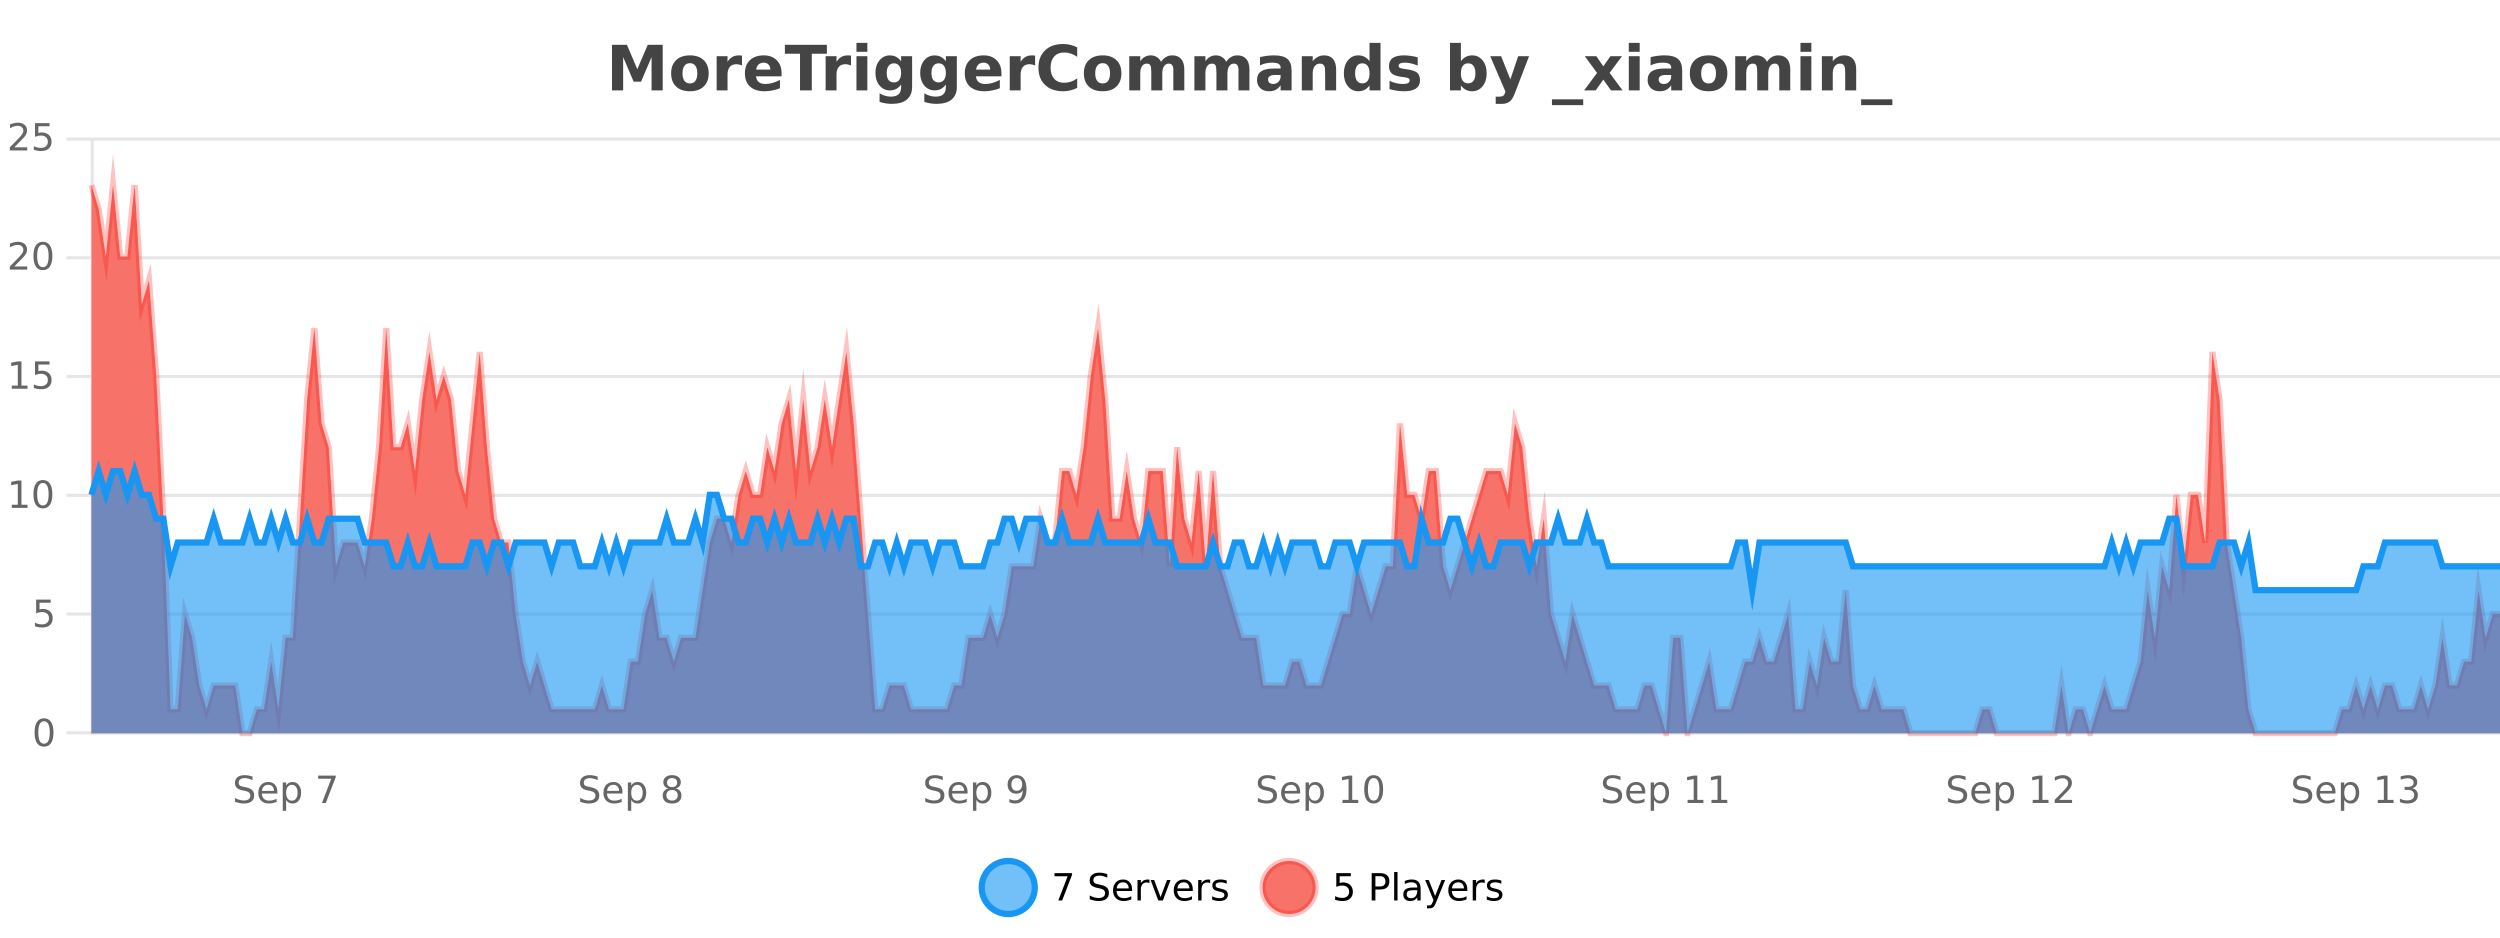 <?xml version="1.0" encoding="UTF-8"?>
<svg xmlns="http://www.w3.org/2000/svg" xmlns:xlink="http://www.w3.org/1999/xlink" width="800pt" height="300pt" viewBox="0 0 800 300" version="1.1">
<defs>
<clipPath id="clip1">
  <path d="M 285 263 L 360 263 L 360 300 L 285 300 Z M 285 263 "/>
</clipPath>
<clipPath id="clip2">
  <path d="M 375 263 L 450 263 L 450 300 L 375 300 Z M 375 263 "/>
</clipPath>
<clipPath id="clip3">
  <path d="M 29.27 59 L 800 59 L 800 234.602 L 29.27 234.602 Z M 29.27 59 "/>
</clipPath>
<clipPath id="clip4">
  <path d="M 28.27 43 L 800 43 L 800 235.602 L 28.27 235.602 Z M 28.27 43 "/>
</clipPath>
<clipPath id="clip5">
  <path d="M 29.27 150 L 800 150 L 800 234.602 L 29.27 234.602 Z M 29.27 150 "/>
</clipPath>
<clipPath id="clip6">
  <path d="M 28.27 122 L 800 122 L 800 218 L 28.27 218 Z M 28.27 122 "/>
</clipPath>
</defs>
<g id="surface1806796">
<rect x="0" y="0" width="800" height="300" style="fill:rgb(100%,100%,100%);fill-opacity:1;stroke:none;"/>
<path style="fill:none;stroke-width:1;stroke-linecap:butt;stroke-linejoin:miter;stroke:rgb(0%,0%,0%);stroke-opacity:0.098;stroke-miterlimit:10;" d="M 30 234.5 L 800 234.5 "/>
<path style="fill:none;stroke-width:1;stroke-linecap:butt;stroke-linejoin:miter;stroke:rgb(0%,0%,0%);stroke-opacity:0.098;stroke-miterlimit:10;" d="M 21.27 234.5 L 29 234.5 "/>
<path style="fill:none;stroke-width:1;stroke-linecap:butt;stroke-linejoin:miter;stroke:rgb(0%,0%,0%);stroke-opacity:0.098;stroke-miterlimit:10;" d="M 30 196.5 L 800 196.5 "/>
<path style="fill:none;stroke-width:1;stroke-linecap:butt;stroke-linejoin:miter;stroke:rgb(0%,0%,0%);stroke-opacity:0.098;stroke-miterlimit:10;" d="M 21.27 196.5 L 29 196.5 "/>
<path style="fill:none;stroke-width:1;stroke-linecap:butt;stroke-linejoin:miter;stroke:rgb(0%,0%,0%);stroke-opacity:0.098;stroke-miterlimit:10;" d="M 30 158.5 L 800 158.5 "/>
<path style="fill:none;stroke-width:1;stroke-linecap:butt;stroke-linejoin:miter;stroke:rgb(0%,0%,0%);stroke-opacity:0.098;stroke-miterlimit:10;" d="M 21.27 158.5 L 29 158.5 "/>
<path style="fill:none;stroke-width:1;stroke-linecap:butt;stroke-linejoin:miter;stroke:rgb(0%,0%,0%);stroke-opacity:0.098;stroke-miterlimit:10;" d="M 30 120.5 L 800 120.5 "/>
<path style="fill:none;stroke-width:1;stroke-linecap:butt;stroke-linejoin:miter;stroke:rgb(0%,0%,0%);stroke-opacity:0.098;stroke-miterlimit:10;" d="M 21.27 120.5 L 29 120.5 "/>
<path style="fill:none;stroke-width:1;stroke-linecap:butt;stroke-linejoin:miter;stroke:rgb(0%,0%,0%);stroke-opacity:0.098;stroke-miterlimit:10;" d="M 30 82.5 L 800 82.5 "/>
<path style="fill:none;stroke-width:1;stroke-linecap:butt;stroke-linejoin:miter;stroke:rgb(0%,0%,0%);stroke-opacity:0.098;stroke-miterlimit:10;" d="M 21.27 82.5 L 29 82.5 "/>
<path style="fill:none;stroke-width:1;stroke-linecap:butt;stroke-linejoin:miter;stroke:rgb(0%,0%,0%);stroke-opacity:0.098;stroke-miterlimit:10;" d="M 30 44.5 L 800 44.5 "/>
<path style="fill:none;stroke-width:1;stroke-linecap:butt;stroke-linejoin:miter;stroke:rgb(0%,0%,0%);stroke-opacity:0.098;stroke-miterlimit:10;" d="M 21.27 44.5 L 29 44.5 "/>
<path style=" stroke:none;fill-rule:nonzero;fill:rgb(9.02%,58.824%,95.294%);fill-opacity:0.6;" d="M 331.121 284 C 331.121 288.688 327.324 292.484 322.637 292.484 C 317.953 292.484 314.152 288.688 314.152 284 C 314.152 279.312 317.953 275.516 322.637 275.516 C 327.324 275.516 331.121 279.312 331.121 284 Z M 331.121 284 "/>
<g clip-path="url(#clip1)" clip-rule="nonzero">
<path style="fill:none;stroke-width:2;stroke-linecap:butt;stroke-linejoin:miter;stroke:rgb(9.02%,58.824%,95.294%);stroke-opacity:1;stroke-miterlimit:10;" d="M 331.121 284 C 331.121 288.688 327.324 292.484 322.637 292.484 C 317.953 292.484 314.152 288.688 314.152 284 C 314.152 279.312 317.953 275.516 322.637 275.516 C 327.324 275.516 331.121 279.312 331.121 284 Z M 331.121 284 "/>
</g>
<path style=" stroke:none;fill-rule:nonzero;fill:rgb(0%,0%,0%);fill-opacity:1;" d="M 337.438 279.406 L 343.062 279.406 L 343.062 279.906 L 339.891 288.156 L 338.656 288.156 L 341.641 280.406 L 337.438 280.406 Z M 354.32 279.688 L 354.32 280.844 C 353.871 280.637 353.445 280.48 353.039 280.375 C 352.641 280.262 352.262 280.203 351.898 280.203 C 351.25 280.203 350.75 280.328 350.398 280.578 C 350.055 280.828 349.883 281.188 349.883 281.656 C 349.883 282.043 349.996 282.336 350.227 282.531 C 350.453 282.73 350.898 282.887 351.555 283 L 352.258 283.156 C 353.141 283.324 353.793 283.621 354.211 284.047 C 354.637 284.465 354.852 285.027 354.852 285.734 C 354.852 286.59 354.562 287.234 353.992 287.672 C 353.43 288.109 352.594 288.328 351.492 288.328 C 351.086 288.328 350.648 288.281 350.18 288.188 C 349.711 288.094 349.227 287.953 348.727 287.766 L 348.727 286.547 C 349.203 286.82 349.672 287.023 350.133 287.156 C 350.602 287.293 351.055 287.359 351.492 287.359 C 352.168 287.359 352.688 287.23 353.055 286.969 C 353.43 286.699 353.617 286.32 353.617 285.828 C 353.617 285.402 353.48 285.07 353.211 284.828 C 352.949 284.578 352.516 284.398 351.914 284.281 L 351.195 284.141 C 350.309 283.965 349.668 283.688 349.273 283.312 C 348.887 282.938 348.695 282.418 348.695 281.75 C 348.695 280.969 348.965 280.359 349.508 279.922 C 350.047 279.477 350.797 279.25 351.758 279.25 C 352.172 279.25 352.59 279.289 353.008 279.359 C 353.434 279.434 353.871 279.543 354.32 279.688 Z M 362.266 284.609 L 362.266 285.125 L 357.297 285.125 C 357.348 285.875 357.57 286.445 357.969 286.828 C 358.375 287.215 358.93 287.406 359.641 287.406 C 360.055 287.406 360.457 287.359 360.844 287.266 C 361.238 287.164 361.629 287.008 362.016 286.797 L 362.016 287.828 C 361.617 287.984 361.219 288.105 360.812 288.188 C 360.406 288.281 359.992 288.328 359.578 288.328 C 358.535 288.328 357.707 288.027 357.094 287.422 C 356.477 286.809 356.172 285.98 356.172 284.938 C 356.172 283.867 356.461 283.016 357.047 282.391 C 357.629 281.758 358.41 281.438 359.391 281.438 C 360.273 281.438 360.973 281.727 361.484 282.297 C 362.004 282.859 362.266 283.633 362.266 284.609 Z M 361.188 284.281 C 361.176 283.699 361.008 283.23 360.688 282.875 C 360.363 282.523 359.938 282.344 359.406 282.344 C 358.801 282.344 358.316 282.516 357.953 282.859 C 357.598 283.203 357.395 283.684 357.344 284.297 Z M 367.836 282.594 C 367.711 282.531 367.574 282.484 367.43 282.453 C 367.293 282.414 367.137 282.391 366.961 282.391 C 366.355 282.391 365.887 282.59 365.555 282.984 C 365.23 283.383 365.07 283.953 365.07 284.703 L 365.07 288.156 L 363.992 288.156 L 363.992 281.594 L 365.07 281.594 L 365.07 282.609 C 365.297 282.215 365.594 281.922 365.961 281.734 C 366.324 281.539 366.766 281.438 367.289 281.438 C 367.359 281.438 367.438 281.445 367.523 281.453 C 367.617 281.465 367.715 281.48 367.82 281.5 Z M 368.195 281.594 L 369.336 281.594 L 371.383 287.094 L 373.445 281.594 L 374.586 281.594 L 372.117 288.156 L 370.648 288.156 Z M 381.688 284.609 L 381.688 285.125 L 376.719 285.125 C 376.77 285.875 376.992 286.445 377.391 286.828 C 377.797 287.215 378.352 287.406 379.062 287.406 C 379.477 287.406 379.879 287.359 380.266 287.266 C 380.66 287.164 381.051 287.008 381.438 286.797 L 381.438 287.828 C 381.039 287.984 380.641 288.105 380.234 288.188 C 379.828 288.281 379.414 288.328 379 288.328 C 377.957 288.328 377.129 288.027 376.516 287.422 C 375.898 286.809 375.594 285.98 375.594 284.938 C 375.594 283.867 375.883 283.016 376.469 282.391 C 377.051 281.758 377.832 281.438 378.812 281.438 C 379.695 281.438 380.395 281.727 380.906 282.297 C 381.426 282.859 381.688 283.633 381.688 284.609 Z M 380.609 284.281 C 380.598 283.699 380.43 283.23 380.109 282.875 C 379.785 282.523 379.359 282.344 378.828 282.344 C 378.223 282.344 377.738 282.516 377.375 282.859 C 377.02 283.203 376.816 283.684 376.766 284.297 Z M 387.258 282.594 C 387.133 282.531 386.996 282.484 386.852 282.453 C 386.715 282.414 386.559 282.391 386.383 282.391 C 385.777 282.391 385.309 282.59 384.977 282.984 C 384.652 283.383 384.492 283.953 384.492 284.703 L 384.492 288.156 L 383.414 288.156 L 383.414 281.594 L 384.492 281.594 L 384.492 282.609 C 384.719 282.215 385.016 281.922 385.383 281.734 C 385.746 281.539 386.188 281.438 386.711 281.438 C 386.781 281.438 386.859 281.445 386.945 281.453 C 387.039 281.465 387.137 281.48 387.242 281.5 Z M 392.562 281.781 L 392.562 282.812 C 392.258 282.656 391.941 282.543 391.609 282.469 C 391.285 282.387 390.945 282.344 390.594 282.344 C 390.062 282.344 389.66 282.43 389.391 282.594 C 389.117 282.75 388.984 282.996 388.984 283.328 C 388.984 283.578 389.078 283.777 389.266 283.922 C 389.461 284.059 389.852 284.188 390.438 284.312 L 390.797 284.406 C 391.566 284.562 392.113 284.793 392.438 285.094 C 392.758 285.398 392.922 285.812 392.922 286.344 C 392.922 286.961 392.676 287.445 392.188 287.797 C 391.707 288.152 391.047 288.328 390.203 288.328 C 389.848 288.328 389.477 288.289 389.094 288.219 C 388.719 288.156 388.32 288.059 387.906 287.922 L 387.906 286.797 C 388.301 287.008 388.691 287.164 389.078 287.266 C 389.461 287.371 389.848 287.422 390.234 287.422 C 390.734 287.422 391.117 287.34 391.391 287.172 C 391.672 286.996 391.812 286.746 391.812 286.422 C 391.812 286.133 391.711 285.906 391.516 285.75 C 391.316 285.594 390.883 285.445 390.219 285.297 L 389.844 285.219 C 389.176 285.074 388.691 284.855 388.391 284.562 C 388.098 284.273 387.953 283.875 387.953 283.375 C 387.953 282.75 388.172 282.273 388.609 281.938 C 389.047 281.605 389.664 281.438 390.469 281.438 C 390.863 281.438 391.238 281.469 391.594 281.531 C 391.945 281.586 392.27 281.668 392.562 281.781 Z M 332.637 277.016 "/>
<path style=" stroke:none;fill-rule:nonzero;fill:rgb(96.863%,44.706%,40.784%);fill-opacity:1;" d="M 420.988 284 C 420.988 288.688 417.191 292.484 412.504 292.484 C 407.82 292.484 404.02 288.688 404.02 284 C 404.02 279.312 407.82 275.516 412.504 275.516 C 417.191 275.516 420.988 279.312 420.988 284 Z M 420.988 284 "/>
<g clip-path="url(#clip2)" clip-rule="nonzero">
<path style="fill:none;stroke-width:2;stroke-linecap:butt;stroke-linejoin:miter;stroke:rgb(100%,4.706%,0%);stroke-opacity:0.247;stroke-miterlimit:10;" d="M 420.988 284 C 420.988 288.688 417.191 292.484 412.504 292.484 C 407.82 292.484 404.02 288.688 404.02 284 C 404.02 279.312 407.82 275.516 412.504 275.516 C 417.191 275.516 420.988 279.312 420.988 284 Z M 420.988 284 "/>
</g>
<path style=" stroke:none;fill-rule:nonzero;fill:rgb(0%,0%,0%);fill-opacity:1;" d="M 427.617 279.406 L 432.258 279.406 L 432.258 280.406 L 428.695 280.406 L 428.695 282.547 C 428.871 282.484 429.043 282.445 429.211 282.422 C 429.387 282.391 429.559 282.375 429.727 282.375 C 430.703 282.375 431.48 282.648 432.055 283.188 C 432.625 283.719 432.914 284.438 432.914 285.344 C 432.914 286.293 432.617 287.027 432.023 287.547 C 431.438 288.07 430.617 288.328 429.555 288.328 C 429.18 288.328 428.797 288.297 428.414 288.234 C 428.039 288.172 427.648 288.078 427.242 287.953 L 427.242 286.766 C 427.594 286.953 427.961 287.094 428.336 287.188 C 428.711 287.281 429.105 287.328 429.523 287.328 C 430.199 287.328 430.734 287.152 431.133 286.797 C 431.527 286.445 431.727 285.961 431.727 285.344 C 431.727 284.742 431.527 284.262 431.133 283.906 C 430.734 283.555 430.199 283.375 429.523 283.375 C 429.211 283.375 428.891 283.414 428.57 283.484 C 428.258 283.547 427.938 283.652 427.617 283.797 Z M 440.125 280.375 L 440.125 283.672 L 441.609 283.672 C 442.16 283.672 442.586 283.531 442.891 283.25 C 443.191 282.961 443.344 282.547 443.344 282.016 C 443.344 281.496 443.191 281.094 442.891 280.812 C 442.586 280.523 442.16 280.375 441.609 280.375 Z M 438.938 279.406 L 441.609 279.406 C 442.598 279.406 443.344 279.633 443.844 280.078 C 444.344 280.516 444.594 281.164 444.594 282.016 C 444.594 282.883 444.344 283.539 443.844 283.984 C 443.344 284.422 442.598 284.641 441.609 284.641 L 440.125 284.641 L 440.125 288.156 L 438.938 288.156 Z M 446.129 279.031 L 447.207 279.031 L 447.207 288.156 L 446.129 288.156 Z M 452.445 284.859 C 451.578 284.859 450.977 284.961 450.633 285.156 C 450.297 285.355 450.133 285.695 450.133 286.172 C 450.133 286.559 450.258 286.867 450.508 287.094 C 450.766 287.312 451.109 287.422 451.539 287.422 C 452.141 287.422 452.621 287.215 452.977 286.797 C 453.34 286.371 453.523 285.805 453.523 285.094 L 453.523 284.859 Z M 454.602 284.406 L 454.602 288.156 L 453.523 288.156 L 453.523 287.156 C 453.273 287.555 452.965 287.852 452.602 288.047 C 452.234 288.234 451.789 288.328 451.258 288.328 C 450.578 288.328 450.043 288.141 449.648 287.766 C 449.25 287.383 449.055 286.875 449.055 286.25 C 449.055 285.512 449.297 284.953 449.789 284.578 C 450.289 284.203 451.027 284.016 452.008 284.016 L 453.523 284.016 L 453.523 283.906 C 453.523 283.406 453.355 283.023 453.023 282.75 C 452.699 282.48 452.246 282.344 451.664 282.344 C 451.289 282.344 450.918 282.391 450.555 282.484 C 450.199 282.578 449.859 282.715 449.539 282.891 L 449.539 281.891 C 449.934 281.734 450.312 281.621 450.68 281.547 C 451.055 281.477 451.418 281.438 451.773 281.438 C 452.719 281.438 453.43 281.684 453.898 282.172 C 454.367 282.664 454.602 283.406 454.602 284.406 Z M 459.551 288.766 C 459.246 289.547 458.949 290.055 458.66 290.297 C 458.367 290.535 457.98 290.656 457.504 290.656 L 456.645 290.656 L 456.645 289.75 L 457.27 289.75 C 457.57 289.75 457.801 289.676 457.957 289.531 C 458.121 289.395 458.305 289.066 458.504 288.547 L 458.707 288.047 L 456.051 281.594 L 457.191 281.594 L 459.238 286.719 L 461.301 281.594 L 462.441 281.594 Z M 469.543 284.609 L 469.543 285.125 L 464.574 285.125 C 464.625 285.875 464.848 286.445 465.246 286.828 C 465.652 287.215 466.207 287.406 466.918 287.406 C 467.332 287.406 467.734 287.359 468.121 287.266 C 468.516 287.164 468.906 287.008 469.293 286.797 L 469.293 287.828 C 468.895 287.984 468.496 288.105 468.09 288.188 C 467.684 288.281 467.27 288.328 466.855 288.328 C 465.812 288.328 464.984 288.027 464.371 287.422 C 463.754 286.809 463.449 285.98 463.449 284.938 C 463.449 283.867 463.738 283.016 464.324 282.391 C 464.906 281.758 465.688 281.438 466.668 281.438 C 467.551 281.438 468.25 281.727 468.762 282.297 C 469.281 282.859 469.543 283.633 469.543 284.609 Z M 468.465 284.281 C 468.453 283.699 468.285 283.23 467.965 282.875 C 467.641 282.523 467.215 282.344 466.684 282.344 C 466.078 282.344 465.594 282.516 465.23 282.859 C 464.875 283.203 464.672 283.684 464.621 284.297 Z M 475.113 282.594 C 474.988 282.531 474.852 282.484 474.707 282.453 C 474.57 282.414 474.414 282.391 474.238 282.391 C 473.633 282.391 473.164 282.59 472.832 282.984 C 472.508 283.383 472.348 283.953 472.348 284.703 L 472.348 288.156 L 471.27 288.156 L 471.27 281.594 L 472.348 281.594 L 472.348 282.609 C 472.574 282.215 472.871 281.922 473.238 281.734 C 473.602 281.539 474.043 281.438 474.566 281.438 C 474.637 281.438 474.715 281.445 474.801 281.453 C 474.895 281.465 474.992 281.48 475.098 281.5 Z M 480.422 281.781 L 480.422 282.812 C 480.117 282.656 479.801 282.543 479.469 282.469 C 479.145 282.387 478.805 282.344 478.453 282.344 C 477.922 282.344 477.52 282.43 477.25 282.594 C 476.977 282.75 476.844 282.996 476.844 283.328 C 476.844 283.578 476.938 283.777 477.125 283.922 C 477.32 284.059 477.711 284.188 478.297 284.312 L 478.656 284.406 C 479.426 284.562 479.973 284.793 480.297 285.094 C 480.617 285.398 480.781 285.812 480.781 286.344 C 480.781 286.961 480.535 287.445 480.047 287.797 C 479.566 288.152 478.906 288.328 478.062 288.328 C 477.707 288.328 477.336 288.289 476.953 288.219 C 476.578 288.156 476.18 288.059 475.766 287.922 L 475.766 286.797 C 476.16 287.008 476.551 287.164 476.938 287.266 C 477.32 287.371 477.707 287.422 478.094 287.422 C 478.594 287.422 478.977 287.34 479.25 287.172 C 479.531 286.996 479.672 286.746 479.672 286.422 C 479.672 286.133 479.57 285.906 479.375 285.75 C 479.176 285.594 478.742 285.445 478.078 285.297 L 477.703 285.219 C 477.035 285.074 476.551 284.855 476.25 284.562 C 475.957 284.273 475.812 283.875 475.812 283.375 C 475.812 282.75 476.031 282.273 476.469 281.938 C 476.906 281.605 477.523 281.438 478.328 281.438 C 478.723 281.438 479.098 281.469 479.453 281.531 C 479.805 281.586 480.129 281.668 480.422 281.781 Z M 422.504 277.016 "/>
<path style=" stroke:none;fill-rule:nonzero;fill:rgb(26.667%,26.667%,26.667%);fill-opacity:1;" d="M 195.844 14.344 L 200.625 14.344 L 203.938 22.141 L 207.281 14.344 L 212.062 14.344 L 212.062 28.922 L 208.5 28.922 L 208.5 18.25 L 205.141 26.125 L 202.766 26.125 L 199.406 18.25 L 199.406 28.922 L 195.844 28.922 Z M 220.793 20.219 C 220.012 20.219 219.418 20.5 219.012 21.062 C 218.605 21.617 218.402 22.418 218.402 23.469 C 218.402 24.512 218.605 25.312 219.012 25.875 C 219.418 26.43 220.012 26.703 220.793 26.703 C 221.551 26.703 222.129 26.43 222.527 25.875 C 222.934 25.312 223.137 24.512 223.137 23.469 C 223.137 22.418 222.934 21.617 222.527 21.062 C 222.129 20.5 221.551 20.219 220.793 20.219 Z M 220.793 17.719 C 222.668 17.719 224.129 18.23 225.184 19.25 C 226.246 20.262 226.777 21.668 226.777 23.469 C 226.777 25.262 226.246 26.668 225.184 27.688 C 224.129 28.699 222.668 29.203 220.793 29.203 C 218.895 29.203 217.418 28.699 216.355 27.688 C 215.293 26.668 214.762 25.262 214.762 23.469 C 214.762 21.668 215.293 20.262 216.355 19.25 C 217.418 18.23 218.895 17.719 220.793 17.719 Z M 237.453 20.969 C 237.141 20.824 236.832 20.719 236.531 20.656 C 236.227 20.586 235.926 20.547 235.625 20.547 C 234.719 20.547 234.02 20.836 233.531 21.406 C 233.051 21.98 232.812 22.805 232.812 23.875 L 232.812 28.922 L 229.328 28.922 L 229.328 17.984 L 232.812 17.984 L 232.812 19.781 C 233.258 19.062 233.773 18.543 234.359 18.219 C 234.941 17.887 235.641 17.719 236.453 17.719 C 236.578 17.719 236.707 17.727 236.844 17.734 C 236.977 17.746 237.176 17.766 237.438 17.797 Z M 250.102 23.422 L 250.102 24.422 L 241.93 24.422 C 242.012 25.246 242.309 25.859 242.82 26.266 C 243.328 26.672 244.039 26.875 244.945 26.875 C 245.684 26.875 246.438 26.766 247.211 26.547 C 247.98 26.328 248.773 26 249.586 25.562 L 249.586 28.25 C 248.762 28.562 247.934 28.797 247.102 28.953 C 246.277 29.117 245.453 29.203 244.633 29.203 C 242.652 29.203 241.109 28.703 240.008 27.703 C 238.914 26.695 238.367 25.281 238.367 23.469 C 238.367 21.68 238.902 20.273 239.977 19.25 C 241.059 18.23 242.543 17.719 244.43 17.719 C 246.148 17.719 247.523 18.242 248.555 19.281 C 249.586 20.312 250.102 21.695 250.102 23.422 Z M 246.508 22.266 C 246.508 21.602 246.312 21.062 245.93 20.656 C 245.543 20.25 245.039 20.047 244.414 20.047 C 243.734 20.047 243.184 20.242 242.758 20.625 C 242.34 21 242.078 21.547 241.977 22.266 Z M 251.164 14.344 L 264.602 14.344 L 264.602 17.188 L 259.773 17.188 L 259.773 28.922 L 256.008 28.922 L 256.008 17.188 L 251.164 17.188 Z M 272.328 20.969 C 272.016 20.824 271.707 20.719 271.406 20.656 C 271.102 20.586 270.801 20.547 270.5 20.547 C 269.594 20.547 268.895 20.836 268.406 21.406 C 267.926 21.98 267.688 22.805 267.688 23.875 L 267.688 28.922 L 264.203 28.922 L 264.203 17.984 L 267.688 17.984 L 267.688 19.781 C 268.133 19.062 268.648 18.543 269.234 18.219 C 269.816 17.887 270.516 17.719 271.328 17.719 C 271.453 17.719 271.582 17.727 271.719 17.734 C 271.852 17.746 272.051 17.766 272.312 17.797 Z M 274.066 17.984 L 277.551 17.984 L 277.551 28.922 L 274.066 28.922 Z M 274.066 13.719 L 277.551 13.719 L 277.551 16.578 L 274.066 16.578 Z M 288.359 27.062 C 287.879 27.699 287.348 28.168 286.766 28.469 C 286.18 28.773 285.508 28.922 284.75 28.922 C 283.414 28.922 282.312 28.398 281.438 27.344 C 280.57 26.293 280.141 24.953 280.141 23.328 C 280.141 21.695 280.57 20.355 281.438 19.312 C 282.312 18.262 283.414 17.734 284.75 17.734 C 285.508 17.734 286.18 17.887 286.766 18.188 C 287.348 18.492 287.879 18.965 288.359 19.609 L 288.359 17.984 L 291.875 17.984 L 291.875 27.812 C 291.875 29.57 291.316 30.914 290.203 31.844 C 289.098 32.77 287.488 33.234 285.375 33.234 C 284.695 33.234 284.035 33.18 283.391 33.078 C 282.754 32.973 282.113 32.816 281.469 32.609 L 281.469 29.875 C 282.082 30.227 282.68 30.488 283.266 30.656 C 283.848 30.832 284.438 30.922 285.031 30.922 C 286.176 30.922 287.016 30.672 287.547 30.172 C 288.086 29.672 288.359 28.887 288.359 27.812 Z M 286.047 20.266 C 285.328 20.266 284.766 20.531 284.359 21.062 C 283.953 21.594 283.75 22.352 283.75 23.328 C 283.75 24.328 283.941 25.09 284.328 25.609 C 284.723 26.121 285.297 26.375 286.047 26.375 C 286.773 26.375 287.344 26.109 287.75 25.578 C 288.156 25.047 288.359 24.297 288.359 23.328 C 288.359 22.352 288.156 21.594 287.75 21.062 C 287.344 20.531 286.773 20.266 286.047 20.266 Z M 302.676 27.062 C 302.195 27.699 301.664 28.168 301.082 28.469 C 300.496 28.773 299.824 28.922 299.066 28.922 C 297.73 28.922 296.629 28.398 295.754 27.344 C 294.887 26.293 294.457 24.953 294.457 23.328 C 294.457 21.695 294.887 20.355 295.754 19.312 C 296.629 18.262 297.73 17.734 299.066 17.734 C 299.824 17.734 300.496 17.887 301.082 18.188 C 301.664 18.492 302.195 18.965 302.676 19.609 L 302.676 17.984 L 306.191 17.984 L 306.191 27.812 C 306.191 29.57 305.633 30.914 304.52 31.844 C 303.414 32.77 301.805 33.234 299.691 33.234 C 299.012 33.234 298.352 33.18 297.707 33.078 C 297.07 32.973 296.43 32.816 295.785 32.609 L 295.785 29.875 C 296.398 30.227 296.996 30.488 297.582 30.656 C 298.164 30.832 298.754 30.922 299.348 30.922 C 300.492 30.922 301.332 30.672 301.863 30.172 C 302.402 29.672 302.676 28.887 302.676 27.812 Z M 300.363 20.266 C 299.645 20.266 299.082 20.531 298.676 21.062 C 298.27 21.594 298.066 22.352 298.066 23.328 C 298.066 24.328 298.258 25.09 298.645 25.609 C 299.039 26.121 299.613 26.375 300.363 26.375 C 301.09 26.375 301.66 26.109 302.066 25.578 C 302.473 25.047 302.676 24.297 302.676 23.328 C 302.676 22.352 302.473 21.594 302.066 21.062 C 301.66 20.531 301.09 20.266 300.363 20.266 Z M 320.461 23.422 L 320.461 24.422 L 312.289 24.422 C 312.371 25.246 312.668 25.859 313.18 26.266 C 313.688 26.672 314.398 26.875 315.305 26.875 C 316.043 26.875 316.797 26.766 317.57 26.547 C 318.34 26.328 319.133 26 319.945 25.562 L 319.945 28.25 C 319.121 28.562 318.293 28.797 317.461 28.953 C 316.637 29.117 315.812 29.203 314.992 29.203 C 313.012 29.203 311.469 28.703 310.367 27.703 C 309.273 26.695 308.727 25.281 308.727 23.469 C 308.727 21.68 309.262 20.273 310.336 19.25 C 311.418 18.23 312.902 17.719 314.789 17.719 C 316.508 17.719 317.883 18.242 318.914 19.281 C 319.945 20.312 320.461 21.695 320.461 23.422 Z M 316.867 22.266 C 316.867 21.602 316.672 21.062 316.289 20.656 C 315.902 20.25 315.398 20.047 314.773 20.047 C 314.094 20.047 313.543 20.242 313.117 20.625 C 312.699 21 312.438 21.547 312.336 22.266 Z M 331.242 20.969 C 330.93 20.824 330.621 20.719 330.32 20.656 C 330.016 20.586 329.715 20.547 329.414 20.547 C 328.508 20.547 327.809 20.836 327.32 21.406 C 326.84 21.98 326.602 22.805 326.602 23.875 L 326.602 28.922 L 323.117 28.922 L 323.117 17.984 L 326.602 17.984 L 326.602 19.781 C 327.047 19.062 327.562 18.543 328.148 18.219 C 328.73 17.887 329.43 17.719 330.242 17.719 C 330.367 17.719 330.496 17.727 330.633 17.734 C 330.766 17.746 330.965 17.766 331.227 17.797 Z M 344.703 28.125 C 344.004 28.48 343.281 28.746 342.531 28.922 C 341.789 29.109 341.008 29.203 340.188 29.203 C 337.758 29.203 335.836 28.527 334.422 27.172 C 333.004 25.809 332.297 23.965 332.297 21.641 C 332.297 19.32 333.004 17.48 334.422 16.125 C 335.836 14.762 337.758 14.078 340.188 14.078 C 341.008 14.078 341.789 14.172 342.531 14.359 C 343.281 14.539 344.004 14.805 344.703 15.156 L 344.703 18.172 C 344.004 17.703 343.316 17.359 342.641 17.141 C 341.961 16.914 341.25 16.797 340.5 16.797 C 339.156 16.797 338.098 17.23 337.328 18.094 C 336.566 18.949 336.188 20.133 336.188 21.641 C 336.188 23.152 336.566 24.34 337.328 25.203 C 338.098 26.059 339.156 26.484 340.5 26.484 C 341.25 26.484 341.961 26.375 342.641 26.156 C 343.316 25.93 344.004 25.578 344.703 25.109 Z M 352.863 20.219 C 352.082 20.219 351.488 20.5 351.082 21.062 C 350.676 21.617 350.473 22.418 350.473 23.469 C 350.473 24.512 350.676 25.312 351.082 25.875 C 351.488 26.43 352.082 26.703 352.863 26.703 C 353.621 26.703 354.199 26.43 354.598 25.875 C 355.004 25.312 355.207 24.512 355.207 23.469 C 355.207 22.418 355.004 21.617 354.598 21.062 C 354.199 20.5 353.621 20.219 352.863 20.219 Z M 352.863 17.719 C 354.738 17.719 356.199 18.23 357.254 19.25 C 358.316 20.262 358.848 21.668 358.848 23.469 C 358.848 25.262 358.316 26.668 357.254 27.688 C 356.199 28.699 354.738 29.203 352.863 29.203 C 350.965 29.203 349.488 28.699 348.426 27.688 C 347.363 26.668 346.832 25.262 346.832 23.469 C 346.832 21.668 347.363 20.262 348.426 19.25 C 349.488 18.23 350.965 17.719 352.863 17.719 Z M 371.523 19.797 C 371.969 19.121 372.496 18.605 373.102 18.25 C 373.715 17.898 374.387 17.719 375.117 17.719 C 376.367 17.719 377.32 18.109 377.977 18.891 C 378.641 19.664 378.977 20.789 378.977 22.266 L 378.977 28.922 L 375.461 28.922 L 375.461 23.219 C 375.461 23.137 375.461 23.047 375.461 22.953 C 375.469 22.859 375.477 22.73 375.477 22.562 C 375.477 21.793 375.359 21.234 375.133 20.891 C 374.902 20.539 374.531 20.359 374.023 20.359 C 373.367 20.359 372.855 20.637 372.492 21.188 C 372.125 21.73 371.938 22.516 371.93 23.547 L 371.93 28.922 L 368.414 28.922 L 368.414 23.219 C 368.414 22.012 368.309 21.234 368.102 20.891 C 367.891 20.539 367.523 20.359 366.992 20.359 C 366.312 20.359 365.793 20.637 365.43 21.188 C 365.062 21.73 364.883 22.516 364.883 23.547 L 364.883 28.922 L 361.367 28.922 L 361.367 17.984 L 364.883 17.984 L 364.883 19.578 C 365.32 18.965 365.812 18.5 366.367 18.188 C 366.918 17.875 367.531 17.719 368.211 17.719 C 368.961 17.719 369.625 17.902 370.211 18.266 C 370.793 18.633 371.23 19.141 371.523 19.797 Z M 392.367 19.797 C 392.812 19.121 393.34 18.605 393.945 18.25 C 394.559 17.898 395.23 17.719 395.961 17.719 C 397.211 17.719 398.164 18.109 398.82 18.891 C 399.484 19.664 399.82 20.789 399.82 22.266 L 399.82 28.922 L 396.305 28.922 L 396.305 23.219 C 396.305 23.137 396.305 23.047 396.305 22.953 C 396.312 22.859 396.32 22.73 396.32 22.562 C 396.32 21.793 396.203 21.234 395.977 20.891 C 395.746 20.539 395.375 20.359 394.867 20.359 C 394.211 20.359 393.699 20.637 393.336 21.188 C 392.969 21.73 392.781 22.516 392.773 23.547 L 392.773 28.922 L 389.258 28.922 L 389.258 23.219 C 389.258 22.012 389.152 21.234 388.945 20.891 C 388.734 20.539 388.367 20.359 387.836 20.359 C 387.156 20.359 386.637 20.637 386.273 21.188 C 385.906 21.73 385.727 22.516 385.727 23.547 L 385.727 28.922 L 382.211 28.922 L 382.211 17.984 L 385.727 17.984 L 385.727 19.578 C 386.164 18.965 386.656 18.5 387.211 18.188 C 387.762 17.875 388.375 17.719 389.055 17.719 C 389.805 17.719 390.469 17.902 391.055 18.266 C 391.637 18.633 392.074 19.141 392.367 19.797 Z M 407.969 24 C 407.238 24 406.691 24.125 406.328 24.375 C 405.961 24.617 405.781 24.98 405.781 25.469 C 405.781 25.906 405.926 26.25 406.219 26.5 C 406.52 26.75 406.93 26.875 407.453 26.875 C 408.109 26.875 408.66 26.641 409.109 26.172 C 409.566 25.703 409.797 25.117 409.797 24.406 L 409.797 24 Z M 413.312 22.688 L 413.312 28.922 L 409.797 28.922 L 409.797 27.297 C 409.328 27.965 408.797 28.449 408.203 28.75 C 407.617 29.051 406.906 29.203 406.062 29.203 C 404.938 29.203 404.02 28.875 403.312 28.219 C 402.602 27.555 402.25 26.695 402.25 25.641 C 402.25 24.359 402.688 23.422 403.562 22.828 C 404.445 22.227 405.836 21.922 407.734 21.922 L 409.797 21.922 L 409.797 21.641 C 409.797 21.09 409.578 20.688 409.141 20.438 C 408.703 20.18 408.02 20.047 407.094 20.047 C 406.344 20.047 405.645 20.125 405 20.281 C 404.352 20.43 403.754 20.648 403.203 20.938 L 403.203 18.281 C 403.953 18.094 404.703 17.953 405.453 17.859 C 406.211 17.766 406.973 17.719 407.734 17.719 C 409.703 17.719 411.125 18.109 412 18.891 C 412.875 19.664 413.312 20.93 413.312 22.688 Z M 427.562 22.266 L 427.562 28.922 L 424.047 28.922 L 424.047 23.828 C 424.047 22.883 424.023 22.23 423.984 21.875 C 423.941 21.512 423.867 21.246 423.766 21.078 C 423.629 20.852 423.441 20.672 423.203 20.547 C 422.973 20.422 422.707 20.359 422.406 20.359 C 421.676 20.359 421.102 20.641 420.688 21.203 C 420.27 21.766 420.062 22.547 420.062 23.547 L 420.062 28.922 L 416.578 28.922 L 416.578 17.984 L 420.062 17.984 L 420.062 19.578 C 420.594 18.945 421.156 18.477 421.75 18.172 C 422.344 17.871 422.992 17.719 423.703 17.719 C 424.973 17.719 425.93 18.109 426.578 18.891 C 427.234 19.664 427.562 20.789 427.562 22.266 Z M 438.25 19.578 L 438.25 13.719 L 441.766 13.719 L 441.766 28.922 L 438.25 28.922 L 438.25 27.344 C 437.77 27.992 437.238 28.465 436.656 28.766 C 436.07 29.055 435.398 29.203 434.641 29.203 C 433.297 29.203 432.191 28.668 431.328 27.594 C 430.461 26.523 430.031 25.148 430.031 23.469 C 430.031 21.781 430.461 20.402 431.328 19.328 C 432.191 18.258 433.297 17.719 434.641 17.719 C 435.398 17.719 436.07 17.871 436.656 18.172 C 437.238 18.477 437.77 18.945 438.25 19.578 Z M 435.938 26.672 C 436.688 26.672 437.258 26.402 437.656 25.859 C 438.051 25.309 438.25 24.512 438.25 23.469 C 438.25 22.43 438.051 21.637 437.656 21.094 C 437.258 20.543 436.688 20.266 435.938 20.266 C 435.195 20.266 434.629 20.543 434.234 21.094 C 433.836 21.637 433.641 22.43 433.641 23.469 C 433.641 24.512 433.836 25.309 434.234 25.859 C 434.629 26.402 435.195 26.672 435.938 26.672 Z M 453.664 18.328 L 453.664 20.984 C 452.922 20.672 452.203 20.438 451.508 20.281 C 450.809 20.125 450.148 20.047 449.523 20.047 C 448.867 20.047 448.375 20.133 448.055 20.297 C 447.73 20.465 447.57 20.719 447.57 21.062 C 447.57 21.344 447.688 21.559 447.93 21.703 C 448.18 21.852 448.617 21.961 449.242 22.031 L 449.867 22.125 C 451.656 22.355 452.859 22.73 453.477 23.25 C 454.09 23.773 454.398 24.59 454.398 25.703 C 454.398 26.871 453.965 27.746 453.102 28.328 C 452.246 28.914 450.969 29.203 449.273 29.203 C 448.543 29.203 447.793 29.145 447.023 29.031 C 446.25 28.918 445.461 28.746 444.648 28.516 L 444.648 25.859 C 445.344 26.203 446.059 26.461 446.789 26.625 C 447.516 26.793 448.262 26.875 449.023 26.875 C 449.711 26.875 450.227 26.781 450.57 26.594 C 450.914 26.406 451.086 26.125 451.086 25.75 C 451.086 25.438 450.965 25.211 450.727 25.062 C 450.484 24.906 450.012 24.789 449.305 24.703 L 448.695 24.625 C 447.133 24.43 446.039 24.07 445.414 23.547 C 444.789 23.016 444.477 22.215 444.477 21.141 C 444.477 19.984 444.871 19.125 445.664 18.562 C 446.465 18 447.684 17.719 449.32 17.719 C 449.965 17.719 450.641 17.773 451.352 17.875 C 452.059 17.969 452.828 18.121 453.664 18.328 Z M 469.812 26.672 C 470.562 26.672 471.133 26.402 471.531 25.859 C 471.926 25.309 472.125 24.512 472.125 23.469 C 472.125 22.43 471.926 21.637 471.531 21.094 C 471.133 20.543 470.562 20.266 469.812 20.266 C 469.062 20.266 468.484 20.543 468.078 21.094 C 467.68 21.637 467.484 22.43 467.484 23.469 C 467.484 24.5 467.68 25.293 468.078 25.844 C 468.484 26.398 469.062 26.672 469.812 26.672 Z M 467.484 19.578 C 467.973 18.945 468.508 18.477 469.094 18.172 C 469.676 17.871 470.348 17.719 471.109 17.719 C 472.461 17.719 473.57 18.258 474.438 19.328 C 475.301 20.402 475.734 21.781 475.734 23.469 C 475.734 25.148 475.301 26.523 474.438 27.594 C 473.57 28.668 472.461 29.203 471.109 29.203 C 470.348 29.203 469.676 29.051 469.094 28.75 C 468.508 28.449 467.973 27.98 467.484 27.344 L 467.484 28.922 L 464 28.922 L 464 13.719 L 467.484 13.719 Z M 476.875 17.984 L 480.359 17.984 L 483.312 25.406 L 485.812 17.984 L 489.297 17.984 L 484.703 29.953 C 484.242 31.172 483.703 32.02 483.078 32.5 C 482.461 32.988 481.656 33.234 480.656 33.234 L 478.625 33.234 L 478.625 30.938 L 479.719 30.938 C 480.312 30.938 480.742 30.844 481.016 30.656 C 481.285 30.469 481.492 30.129 481.641 29.641 L 481.75 29.344 Z M 506.625 31.781 L 506.625 33.641 L 496.625 33.641 L 496.625 31.781 Z M 511.062 23.328 L 507.125 17.984 L 510.828 17.984 L 513.062 21.219 L 515.328 17.984 L 519.031 17.984 L 515.078 23.312 L 519.219 28.922 L 515.516 28.922 L 513.062 25.469 L 510.625 28.922 L 506.922 28.922 Z M 521.215 17.984 L 524.699 17.984 L 524.699 28.922 L 521.215 28.922 Z M 521.215 13.719 L 524.699 13.719 L 524.699 16.578 L 521.215 16.578 Z M 532.961 24 C 532.23 24 531.684 24.125 531.32 24.375 C 530.953 24.617 530.773 24.98 530.773 25.469 C 530.773 25.906 530.918 26.25 531.211 26.5 C 531.512 26.75 531.922 26.875 532.445 26.875 C 533.102 26.875 533.652 26.641 534.102 26.172 C 534.559 25.703 534.789 25.117 534.789 24.406 L 534.789 24 Z M 538.305 22.688 L 538.305 28.922 L 534.789 28.922 L 534.789 27.297 C 534.32 27.965 533.789 28.449 533.195 28.75 C 532.609 29.051 531.898 29.203 531.055 29.203 C 529.93 29.203 529.012 28.875 528.305 28.219 C 527.594 27.555 527.242 26.695 527.242 25.641 C 527.242 24.359 527.68 23.422 528.555 22.828 C 529.438 22.227 530.828 21.922 532.727 21.922 L 534.789 21.922 L 534.789 21.641 C 534.789 21.09 534.57 20.688 534.133 20.438 C 533.695 20.18 533.012 20.047 532.086 20.047 C 531.336 20.047 530.637 20.125 529.992 20.281 C 529.344 20.43 528.746 20.648 528.195 20.938 L 528.195 18.281 C 528.945 18.094 529.695 17.953 530.445 17.859 C 531.203 17.766 531.965 17.719 532.727 17.719 C 534.695 17.719 536.117 18.109 536.992 18.891 C 537.867 19.664 538.305 20.93 538.305 22.688 Z M 546.77 20.219 C 545.988 20.219 545.395 20.5 544.988 21.062 C 544.582 21.617 544.379 22.418 544.379 23.469 C 544.379 24.512 544.582 25.312 544.988 25.875 C 545.395 26.43 545.988 26.703 546.77 26.703 C 547.527 26.703 548.105 26.43 548.504 25.875 C 548.91 25.312 549.113 24.512 549.113 23.469 C 549.113 22.418 548.91 21.617 548.504 21.062 C 548.105 20.5 547.527 20.219 546.77 20.219 Z M 546.77 17.719 C 548.645 17.719 550.105 18.23 551.16 19.25 C 552.223 20.262 552.754 21.668 552.754 23.469 C 552.754 25.262 552.223 26.668 551.16 27.688 C 550.105 28.699 548.645 29.203 546.77 29.203 C 544.871 29.203 543.395 28.699 542.332 27.688 C 541.27 26.668 540.738 25.262 540.738 23.469 C 540.738 21.668 541.27 20.262 542.332 19.25 C 543.395 18.23 544.871 17.719 546.77 17.719 Z M 565.43 19.797 C 565.875 19.121 566.402 18.605 567.008 18.25 C 567.621 17.898 568.293 17.719 569.023 17.719 C 570.273 17.719 571.227 18.109 571.883 18.891 C 572.547 19.664 572.883 20.789 572.883 22.266 L 572.883 28.922 L 569.367 28.922 L 569.367 23.219 C 569.367 23.137 569.367 23.047 569.367 22.953 C 569.375 22.859 569.383 22.73 569.383 22.562 C 569.383 21.793 569.266 21.234 569.039 20.891 C 568.809 20.539 568.438 20.359 567.93 20.359 C 567.273 20.359 566.762 20.637 566.398 21.188 C 566.031 21.73 565.844 22.516 565.836 23.547 L 565.836 28.922 L 562.32 28.922 L 562.32 23.219 C 562.32 22.012 562.215 21.234 562.008 20.891 C 561.797 20.539 561.43 20.359 560.898 20.359 C 560.219 20.359 559.699 20.637 559.336 21.188 C 558.969 21.73 558.789 22.516 558.789 23.547 L 558.789 28.922 L 555.273 28.922 L 555.273 17.984 L 558.789 17.984 L 558.789 19.578 C 559.227 18.965 559.719 18.5 560.273 18.188 C 560.824 17.875 561.438 17.719 562.117 17.719 C 562.867 17.719 563.531 17.902 564.117 18.266 C 564.699 18.633 565.137 19.141 565.43 19.797 Z M 576.148 17.984 L 579.633 17.984 L 579.633 28.922 L 576.148 28.922 Z M 576.148 13.719 L 579.633 13.719 L 579.633 16.578 L 576.148 16.578 Z M 593.984 22.266 L 593.984 28.922 L 590.469 28.922 L 590.469 23.828 C 590.469 22.883 590.445 22.23 590.406 21.875 C 590.363 21.512 590.289 21.246 590.188 21.078 C 590.051 20.852 589.863 20.672 589.625 20.547 C 589.395 20.422 589.129 20.359 588.828 20.359 C 588.098 20.359 587.523 20.641 587.109 21.203 C 586.691 21.766 586.484 22.547 586.484 23.547 L 586.484 28.922 L 583 28.922 L 583 17.984 L 586.484 17.984 L 586.484 19.578 C 587.016 18.945 587.578 18.477 588.172 18.172 C 588.766 17.871 589.414 17.719 590.125 17.719 C 591.395 17.719 592.352 18.109 593 18.891 C 593.656 19.664 593.984 20.789 593.984 22.266 Z M 605.555 31.781 L 605.555 33.641 L 595.555 33.641 L 595.555 31.781 Z M 194 10.359 "/>
<path style="fill:none;stroke-width:1;stroke-linecap:butt;stroke-linejoin:miter;stroke:rgb(0%,0%,0%);stroke-opacity:0.098;stroke-miterlimit:10;" d="M 29 234.5 L 801 234.5 "/>
<path style=" stroke:none;fill-rule:nonzero;fill:rgb(40%,40%,40%);fill-opacity:1;" d="M 80.809 248.484 L 80.809 249.641 C 80.359 249.434 79.934 249.277 79.527 249.172 C 79.129 249.059 78.75 249 78.387 249 C 77.738 249 77.238 249.125 76.887 249.375 C 76.543 249.625 76.371 249.984 76.371 250.453 C 76.371 250.84 76.484 251.133 76.715 251.328 C 76.941 251.527 77.387 251.684 78.043 251.797 L 78.746 251.953 C 79.629 252.121 80.281 252.418 80.699 252.844 C 81.125 253.262 81.34 253.824 81.34 254.531 C 81.34 255.387 81.051 256.031 80.48 256.469 C 79.918 256.906 79.082 257.125 77.98 257.125 C 77.574 257.125 77.137 257.078 76.668 256.984 C 76.199 256.891 75.715 256.75 75.215 256.562 L 75.215 255.344 C 75.691 255.617 76.16 255.82 76.621 255.953 C 77.09 256.09 77.543 256.156 77.98 256.156 C 78.656 256.156 79.176 256.027 79.543 255.766 C 79.918 255.496 80.105 255.117 80.105 254.625 C 80.105 254.199 79.969 253.867 79.699 253.625 C 79.438 253.375 79.004 253.195 78.402 253.078 L 77.684 252.938 C 76.797 252.762 76.156 252.484 75.762 252.109 C 75.375 251.734 75.184 251.215 75.184 250.547 C 75.184 249.766 75.453 249.156 75.996 248.719 C 76.535 248.273 77.285 248.047 78.246 248.047 C 78.66 248.047 79.078 248.086 79.496 248.156 C 79.922 248.23 80.359 248.34 80.809 248.484 Z M 88.754 253.406 L 88.754 253.922 L 83.785 253.922 C 83.836 254.672 84.059 255.242 84.457 255.625 C 84.863 256.012 85.418 256.203 86.129 256.203 C 86.543 256.203 86.945 256.156 87.332 256.062 C 87.727 255.961 88.117 255.805 88.504 255.594 L 88.504 256.625 C 88.105 256.781 87.707 256.902 87.301 256.984 C 86.895 257.078 86.48 257.125 86.066 257.125 C 85.023 257.125 84.195 256.824 83.582 256.219 C 82.965 255.605 82.66 254.777 82.66 253.734 C 82.66 252.664 82.949 251.812 83.535 251.188 C 84.117 250.555 84.898 250.234 85.879 250.234 C 86.762 250.234 87.461 250.523 87.973 251.094 C 88.492 251.656 88.754 252.43 88.754 253.406 Z M 87.676 253.078 C 87.664 252.496 87.496 252.027 87.176 251.672 C 86.852 251.32 86.426 251.141 85.895 251.141 C 85.289 251.141 84.805 251.312 84.441 251.656 C 84.086 252 83.883 252.48 83.832 253.094 Z M 91.559 255.969 L 91.559 259.453 L 90.48 259.453 L 90.48 250.391 L 91.559 250.391 L 91.559 251.391 C 91.785 250.996 92.074 250.703 92.418 250.516 C 92.762 250.328 93.172 250.234 93.652 250.234 C 94.453 250.234 95.105 250.555 95.605 251.188 C 96.105 251.812 96.355 252.641 96.355 253.672 C 96.355 254.703 96.105 255.539 95.605 256.172 C 95.105 256.809 94.453 257.125 93.652 257.125 C 93.172 257.125 92.762 257.031 92.418 256.844 C 92.074 256.648 91.785 256.355 91.559 255.969 Z M 95.23 253.672 C 95.23 252.883 95.062 252.262 94.73 251.812 C 94.406 251.367 93.965 251.141 93.402 251.141 C 92.828 251.141 92.375 251.367 92.043 251.812 C 91.719 252.262 91.559 252.883 91.559 253.672 C 91.559 254.465 91.719 255.09 92.043 255.547 C 92.375 255.996 92.828 256.219 93.402 256.219 C 93.965 256.219 94.406 255.996 94.73 255.547 C 95.062 255.09 95.23 254.465 95.23 253.672 Z M 101.805 248.203 L 107.43 248.203 L 107.43 248.703 L 104.258 256.953 L 103.023 256.953 L 106.008 249.203 L 101.805 249.203 Z M 74.387 245.816 "/>
<path style=" stroke:none;fill-rule:nonzero;fill:rgb(40%,40%,40%);fill-opacity:1;" d="M 191.242 248.484 L 191.242 249.641 C 190.793 249.434 190.367 249.277 189.961 249.172 C 189.562 249.059 189.184 249 188.82 249 C 188.172 249 187.672 249.125 187.32 249.375 C 186.977 249.625 186.805 249.984 186.805 250.453 C 186.805 250.84 186.918 251.133 187.148 251.328 C 187.375 251.527 187.82 251.684 188.477 251.797 L 189.18 251.953 C 190.062 252.121 190.715 252.418 191.133 252.844 C 191.559 253.262 191.773 253.824 191.773 254.531 C 191.773 255.387 191.484 256.031 190.914 256.469 C 190.352 256.906 189.516 257.125 188.414 257.125 C 188.008 257.125 187.57 257.078 187.102 256.984 C 186.633 256.891 186.148 256.75 185.648 256.562 L 185.648 255.344 C 186.125 255.617 186.594 255.82 187.055 255.953 C 187.523 256.09 187.977 256.156 188.414 256.156 C 189.09 256.156 189.609 256.027 189.977 255.766 C 190.352 255.496 190.539 255.117 190.539 254.625 C 190.539 254.199 190.402 253.867 190.133 253.625 C 189.871 253.375 189.438 253.195 188.836 253.078 L 188.117 252.938 C 187.23 252.762 186.59 252.484 186.195 252.109 C 185.809 251.734 185.617 251.215 185.617 250.547 C 185.617 249.766 185.887 249.156 186.43 248.719 C 186.969 248.273 187.719 248.047 188.68 248.047 C 189.094 248.047 189.512 248.086 189.93 248.156 C 190.355 248.23 190.793 248.34 191.242 248.484 Z M 199.188 253.406 L 199.188 253.922 L 194.219 253.922 C 194.27 254.672 194.492 255.242 194.891 255.625 C 195.297 256.012 195.852 256.203 196.562 256.203 C 196.977 256.203 197.379 256.156 197.766 256.062 C 198.16 255.961 198.551 255.805 198.938 255.594 L 198.938 256.625 C 198.539 256.781 198.141 256.902 197.734 256.984 C 197.328 257.078 196.914 257.125 196.5 257.125 C 195.457 257.125 194.629 256.824 194.016 256.219 C 193.398 255.605 193.094 254.777 193.094 253.734 C 193.094 252.664 193.383 251.812 193.969 251.188 C 194.551 250.555 195.332 250.234 196.312 250.234 C 197.195 250.234 197.895 250.523 198.406 251.094 C 198.926 251.656 199.188 252.43 199.188 253.406 Z M 198.109 253.078 C 198.098 252.496 197.93 252.027 197.609 251.672 C 197.285 251.32 196.859 251.141 196.328 251.141 C 195.723 251.141 195.238 251.312 194.875 251.656 C 194.52 252 194.316 252.48 194.266 253.094 Z M 201.992 255.969 L 201.992 259.453 L 200.914 259.453 L 200.914 250.391 L 201.992 250.391 L 201.992 251.391 C 202.219 250.996 202.508 250.703 202.852 250.516 C 203.195 250.328 203.605 250.234 204.086 250.234 C 204.887 250.234 205.539 250.555 206.039 251.188 C 206.539 251.812 206.789 252.641 206.789 253.672 C 206.789 254.703 206.539 255.539 206.039 256.172 C 205.539 256.809 204.887 257.125 204.086 257.125 C 203.605 257.125 203.195 257.031 202.852 256.844 C 202.508 256.648 202.219 256.355 201.992 255.969 Z M 205.664 253.672 C 205.664 252.883 205.496 252.262 205.164 251.812 C 204.84 251.367 204.398 251.141 203.836 251.141 C 203.262 251.141 202.809 251.367 202.477 251.812 C 202.152 252.262 201.992 252.883 201.992 253.672 C 201.992 254.465 202.152 255.09 202.477 255.547 C 202.809 255.996 203.262 256.219 203.836 256.219 C 204.398 256.219 204.84 255.996 205.164 255.547 C 205.496 255.09 205.664 254.465 205.664 253.672 Z M 215.062 252.797 C 214.5 252.797 214.055 252.949 213.734 253.25 C 213.41 253.555 213.25 253.965 213.25 254.484 C 213.25 255.016 213.41 255.434 213.734 255.734 C 214.055 256.039 214.5 256.188 215.062 256.188 C 215.625 256.188 216.066 256.039 216.391 255.734 C 216.711 255.434 216.875 255.016 216.875 254.484 C 216.875 253.965 216.711 253.555 216.391 253.25 C 216.078 252.949 215.633 252.797 215.062 252.797 Z M 213.875 252.297 C 213.375 252.172 212.977 251.938 212.688 251.594 C 212.406 251.242 212.266 250.812 212.266 250.312 C 212.266 249.617 212.516 249.062 213.016 248.656 C 213.516 248.25 214.195 248.047 215.062 248.047 C 215.938 248.047 216.617 248.25 217.109 248.656 C 217.609 249.062 217.859 249.617 217.859 250.312 C 217.859 250.812 217.719 251.242 217.438 251.594 C 217.156 251.938 216.758 252.172 216.25 252.297 C 216.82 252.434 217.266 252.695 217.578 253.078 C 217.898 253.465 218.062 253.934 218.062 254.484 C 218.062 255.34 217.801 255.996 217.281 256.453 C 216.77 256.902 216.031 257.125 215.062 257.125 C 214.102 257.125 213.363 256.902 212.844 256.453 C 212.32 255.996 212.062 255.34 212.062 254.484 C 212.062 253.934 212.223 253.465 212.547 253.078 C 212.867 252.695 213.312 252.434 213.875 252.297 Z M 213.453 250.422 C 213.453 250.883 213.594 251.234 213.875 251.484 C 214.156 251.734 214.551 251.859 215.062 251.859 C 215.57 251.859 215.969 251.734 216.25 251.484 C 216.539 251.234 216.688 250.883 216.688 250.422 C 216.688 249.977 216.539 249.625 216.25 249.375 C 215.969 249.117 215.57 248.984 215.062 248.984 C 214.551 248.984 214.156 249.117 213.875 249.375 C 213.594 249.625 213.453 249.977 213.453 250.422 Z M 184.82 245.816 "/>
<path style=" stroke:none;fill-rule:nonzero;fill:rgb(40%,40%,40%);fill-opacity:1;" d="M 301.676 248.484 L 301.676 249.641 C 301.227 249.434 300.801 249.277 300.395 249.172 C 299.996 249.059 299.617 249 299.254 249 C 298.605 249 298.105 249.125 297.754 249.375 C 297.41 249.625 297.238 249.984 297.238 250.453 C 297.238 250.84 297.352 251.133 297.582 251.328 C 297.809 251.527 298.254 251.684 298.91 251.797 L 299.613 251.953 C 300.496 252.121 301.148 252.418 301.566 252.844 C 301.992 253.262 302.207 253.824 302.207 254.531 C 302.207 255.387 301.918 256.031 301.348 256.469 C 300.785 256.906 299.949 257.125 298.848 257.125 C 298.441 257.125 298.004 257.078 297.535 256.984 C 297.066 256.891 296.582 256.75 296.082 256.562 L 296.082 255.344 C 296.559 255.617 297.027 255.82 297.488 255.953 C 297.957 256.09 298.41 256.156 298.848 256.156 C 299.523 256.156 300.043 256.027 300.41 255.766 C 300.785 255.496 300.973 255.117 300.973 254.625 C 300.973 254.199 300.836 253.867 300.566 253.625 C 300.305 253.375 299.871 253.195 299.27 253.078 L 298.551 252.938 C 297.664 252.762 297.023 252.484 296.629 252.109 C 296.242 251.734 296.051 251.215 296.051 250.547 C 296.051 249.766 296.32 249.156 296.863 248.719 C 297.402 248.273 298.152 248.047 299.113 248.047 C 299.527 248.047 299.945 248.086 300.363 248.156 C 300.789 248.23 301.227 248.34 301.676 248.484 Z M 309.621 253.406 L 309.621 253.922 L 304.652 253.922 C 304.703 254.672 304.926 255.242 305.324 255.625 C 305.73 256.012 306.285 256.203 306.996 256.203 C 307.41 256.203 307.812 256.156 308.199 256.062 C 308.594 255.961 308.984 255.805 309.371 255.594 L 309.371 256.625 C 308.973 256.781 308.574 256.902 308.168 256.984 C 307.762 257.078 307.348 257.125 306.934 257.125 C 305.891 257.125 305.062 256.824 304.449 256.219 C 303.832 255.605 303.527 254.777 303.527 253.734 C 303.527 252.664 303.816 251.812 304.402 251.188 C 304.984 250.555 305.766 250.234 306.746 250.234 C 307.629 250.234 308.328 250.523 308.84 251.094 C 309.359 251.656 309.621 252.43 309.621 253.406 Z M 308.543 253.078 C 308.531 252.496 308.363 252.027 308.043 251.672 C 307.719 251.32 307.293 251.141 306.762 251.141 C 306.156 251.141 305.672 251.312 305.309 251.656 C 304.953 252 304.75 252.48 304.699 253.094 Z M 312.426 255.969 L 312.426 259.453 L 311.348 259.453 L 311.348 250.391 L 312.426 250.391 L 312.426 251.391 C 312.652 250.996 312.941 250.703 313.285 250.516 C 313.629 250.328 314.039 250.234 314.52 250.234 C 315.32 250.234 315.973 250.555 316.473 251.188 C 316.973 251.812 317.223 252.641 317.223 253.672 C 317.223 254.703 316.973 255.539 316.473 256.172 C 315.973 256.809 315.32 257.125 314.52 257.125 C 314.039 257.125 313.629 257.031 313.285 256.844 C 312.941 256.648 312.652 256.355 312.426 255.969 Z M 316.098 253.672 C 316.098 252.883 315.93 252.262 315.598 251.812 C 315.273 251.367 314.832 251.141 314.27 251.141 C 313.695 251.141 313.242 251.367 312.91 251.812 C 312.586 252.262 312.426 252.883 312.426 253.672 C 312.426 254.465 312.586 255.09 312.91 255.547 C 313.242 255.996 313.695 256.219 314.27 256.219 C 314.832 256.219 315.273 255.996 315.598 255.547 C 315.93 255.09 316.098 254.465 316.098 253.672 Z M 323 256.766 L 323 255.688 C 323.301 255.836 323.602 255.945 323.906 256.016 C 324.207 256.09 324.508 256.125 324.812 256.125 C 325.594 256.125 326.188 255.867 326.594 255.344 C 327.008 254.812 327.242 254.012 327.297 252.938 C 327.078 253.281 326.789 253.543 326.438 253.719 C 326.094 253.898 325.707 253.984 325.281 253.984 C 324.406 253.984 323.711 253.727 323.203 253.203 C 322.691 252.672 322.438 251.945 322.438 251.016 C 322.438 250.121 322.703 249.402 323.234 248.859 C 323.766 248.32 324.473 248.047 325.359 248.047 C 326.367 248.047 327.141 248.438 327.672 249.219 C 328.211 249.992 328.484 251.117 328.484 252.594 C 328.484 253.969 328.156 255.07 327.5 255.891 C 326.844 256.715 325.961 257.125 324.859 257.125 C 324.555 257.125 324.254 257.094 323.953 257.031 C 323.648 256.977 323.332 256.891 323 256.766 Z M 325.359 253.062 C 325.891 253.062 326.312 252.883 326.625 252.516 C 326.938 252.152 327.094 251.652 327.094 251.016 C 327.094 250.391 326.938 249.898 326.625 249.531 C 326.312 249.168 325.891 248.984 325.359 248.984 C 324.828 248.984 324.406 249.168 324.094 249.531 C 323.789 249.898 323.641 250.391 323.641 251.016 C 323.641 251.652 323.789 252.152 324.094 252.516 C 324.406 252.883 324.828 253.062 325.359 253.062 Z M 295.254 245.816 "/>
<path style=" stroke:none;fill-rule:nonzero;fill:rgb(40%,40%,40%);fill-opacity:1;" d="M 408.109 248.484 L 408.109 249.641 C 407.66 249.434 407.234 249.277 406.828 249.172 C 406.43 249.059 406.051 249 405.688 249 C 405.039 249 404.539 249.125 404.188 249.375 C 403.844 249.625 403.672 249.984 403.672 250.453 C 403.672 250.84 403.785 251.133 404.016 251.328 C 404.242 251.527 404.688 251.684 405.344 251.797 L 406.047 251.953 C 406.93 252.121 407.582 252.418 408 252.844 C 408.426 253.262 408.641 253.824 408.641 254.531 C 408.641 255.387 408.352 256.031 407.781 256.469 C 407.219 256.906 406.383 257.125 405.281 257.125 C 404.875 257.125 404.438 257.078 403.969 256.984 C 403.5 256.891 403.016 256.75 402.516 256.562 L 402.516 255.344 C 402.992 255.617 403.461 255.82 403.922 255.953 C 404.391 256.09 404.844 256.156 405.281 256.156 C 405.957 256.156 406.477 256.027 406.844 255.766 C 407.219 255.496 407.406 255.117 407.406 254.625 C 407.406 254.199 407.27 253.867 407 253.625 C 406.738 253.375 406.305 253.195 405.703 253.078 L 404.984 252.938 C 404.098 252.762 403.457 252.484 403.062 252.109 C 402.676 251.734 402.484 251.215 402.484 250.547 C 402.484 249.766 402.754 249.156 403.297 248.719 C 403.836 248.273 404.586 248.047 405.547 248.047 C 405.961 248.047 406.379 248.086 406.797 248.156 C 407.223 248.23 407.66 248.34 408.109 248.484 Z M 416.055 253.406 L 416.055 253.922 L 411.086 253.922 C 411.137 254.672 411.359 255.242 411.758 255.625 C 412.164 256.012 412.719 256.203 413.43 256.203 C 413.844 256.203 414.246 256.156 414.633 256.062 C 415.027 255.961 415.418 255.805 415.805 255.594 L 415.805 256.625 C 415.406 256.781 415.008 256.902 414.602 256.984 C 414.195 257.078 413.781 257.125 413.367 257.125 C 412.324 257.125 411.496 256.824 410.883 256.219 C 410.266 255.605 409.961 254.777 409.961 253.734 C 409.961 252.664 410.25 251.812 410.836 251.188 C 411.418 250.555 412.199 250.234 413.18 250.234 C 414.062 250.234 414.762 250.523 415.273 251.094 C 415.793 251.656 416.055 252.43 416.055 253.406 Z M 414.977 253.078 C 414.965 252.496 414.797 252.027 414.477 251.672 C 414.152 251.32 413.727 251.141 413.195 251.141 C 412.59 251.141 412.105 251.312 411.742 251.656 C 411.387 252 411.184 252.48 411.133 253.094 Z M 418.859 255.969 L 418.859 259.453 L 417.781 259.453 L 417.781 250.391 L 418.859 250.391 L 418.859 251.391 C 419.086 250.996 419.375 250.703 419.719 250.516 C 420.062 250.328 420.473 250.234 420.953 250.234 C 421.754 250.234 422.406 250.555 422.906 251.188 C 423.406 251.812 423.656 252.641 423.656 253.672 C 423.656 254.703 423.406 255.539 422.906 256.172 C 422.406 256.809 421.754 257.125 420.953 257.125 C 420.473 257.125 420.062 257.031 419.719 256.844 C 419.375 256.648 419.086 256.355 418.859 255.969 Z M 422.531 253.672 C 422.531 252.883 422.363 252.262 422.031 251.812 C 421.707 251.367 421.266 251.141 420.703 251.141 C 420.129 251.141 419.676 251.367 419.344 251.812 C 419.02 252.262 418.859 252.883 418.859 253.672 C 418.859 254.465 419.02 255.09 419.344 255.547 C 419.676 255.996 420.129 256.219 420.703 256.219 C 421.266 256.219 421.707 255.996 422.031 255.547 C 422.363 255.09 422.531 254.465 422.531 253.672 Z M 429.602 255.953 L 431.539 255.953 L 431.539 249.281 L 429.43 249.703 L 429.43 248.625 L 431.523 248.203 L 432.711 248.203 L 432.711 255.953 L 434.648 255.953 L 434.648 256.953 L 429.602 256.953 Z M 439.566 248.984 C 438.961 248.984 438.504 249.289 438.191 249.891 C 437.887 250.484 437.738 251.387 437.738 252.594 C 437.738 253.793 437.887 254.695 438.191 255.297 C 438.504 255.891 438.961 256.188 439.566 256.188 C 440.18 256.188 440.637 255.891 440.941 255.297 C 441.254 254.695 441.41 253.793 441.41 252.594 C 441.41 251.387 441.254 250.484 440.941 249.891 C 440.637 249.289 440.18 248.984 439.566 248.984 Z M 439.566 248.047 C 440.543 248.047 441.293 248.438 441.816 249.219 C 442.336 249.992 442.598 251.117 442.598 252.594 C 442.598 254.062 442.336 255.188 441.816 255.969 C 441.293 256.742 440.543 257.125 439.566 257.125 C 438.586 257.125 437.836 256.742 437.316 255.969 C 436.805 255.188 436.551 254.062 436.551 252.594 C 436.551 251.117 436.805 249.992 437.316 249.219 C 437.836 248.438 438.586 248.047 439.566 248.047 Z M 401.688 245.816 "/>
<path style=" stroke:none;fill-rule:nonzero;fill:rgb(40%,40%,40%);fill-opacity:1;" d="M 518.543 248.484 L 518.543 249.641 C 518.094 249.434 517.668 249.277 517.262 249.172 C 516.863 249.059 516.484 249 516.121 249 C 515.473 249 514.973 249.125 514.621 249.375 C 514.277 249.625 514.105 249.984 514.105 250.453 C 514.105 250.84 514.219 251.133 514.449 251.328 C 514.676 251.527 515.121 251.684 515.777 251.797 L 516.48 251.953 C 517.363 252.121 518.016 252.418 518.434 252.844 C 518.859 253.262 519.074 253.824 519.074 254.531 C 519.074 255.387 518.785 256.031 518.215 256.469 C 517.652 256.906 516.816 257.125 515.715 257.125 C 515.309 257.125 514.871 257.078 514.402 256.984 C 513.934 256.891 513.449 256.75 512.949 256.562 L 512.949 255.344 C 513.426 255.617 513.895 255.82 514.355 255.953 C 514.824 256.09 515.277 256.156 515.715 256.156 C 516.391 256.156 516.91 256.027 517.277 255.766 C 517.652 255.496 517.84 255.117 517.84 254.625 C 517.84 254.199 517.703 253.867 517.434 253.625 C 517.172 253.375 516.738 253.195 516.137 253.078 L 515.418 252.938 C 514.531 252.762 513.891 252.484 513.496 252.109 C 513.109 251.734 512.918 251.215 512.918 250.547 C 512.918 249.766 513.188 249.156 513.73 248.719 C 514.27 248.273 515.02 248.047 515.98 248.047 C 516.395 248.047 516.812 248.086 517.23 248.156 C 517.656 248.23 518.094 248.34 518.543 248.484 Z M 526.488 253.406 L 526.488 253.922 L 521.52 253.922 C 521.57 254.672 521.793 255.242 522.191 255.625 C 522.598 256.012 523.152 256.203 523.863 256.203 C 524.277 256.203 524.68 256.156 525.066 256.062 C 525.461 255.961 525.852 255.805 526.238 255.594 L 526.238 256.625 C 525.84 256.781 525.441 256.902 525.035 256.984 C 524.629 257.078 524.215 257.125 523.801 257.125 C 522.758 257.125 521.93 256.824 521.316 256.219 C 520.699 255.605 520.395 254.777 520.395 253.734 C 520.395 252.664 520.684 251.812 521.27 251.188 C 521.852 250.555 522.633 250.234 523.613 250.234 C 524.496 250.234 525.195 250.523 525.707 251.094 C 526.227 251.656 526.488 252.43 526.488 253.406 Z M 525.41 253.078 C 525.398 252.496 525.23 252.027 524.91 251.672 C 524.586 251.32 524.16 251.141 523.629 251.141 C 523.023 251.141 522.539 251.312 522.176 251.656 C 521.82 252 521.617 252.48 521.566 253.094 Z M 529.293 255.969 L 529.293 259.453 L 528.215 259.453 L 528.215 250.391 L 529.293 250.391 L 529.293 251.391 C 529.52 250.996 529.809 250.703 530.152 250.516 C 530.496 250.328 530.906 250.234 531.387 250.234 C 532.188 250.234 532.84 250.555 533.34 251.188 C 533.84 251.812 534.09 252.641 534.09 253.672 C 534.09 254.703 533.84 255.539 533.34 256.172 C 532.84 256.809 532.188 257.125 531.387 257.125 C 530.906 257.125 530.496 257.031 530.152 256.844 C 529.809 256.648 529.52 256.355 529.293 255.969 Z M 532.965 253.672 C 532.965 252.883 532.797 252.262 532.465 251.812 C 532.141 251.367 531.699 251.141 531.137 251.141 C 530.562 251.141 530.109 251.367 529.777 251.812 C 529.453 252.262 529.293 252.883 529.293 253.672 C 529.293 254.465 529.453 255.09 529.777 255.547 C 530.109 255.996 530.562 256.219 531.137 256.219 C 531.699 256.219 532.141 255.996 532.465 255.547 C 532.797 255.09 532.965 254.465 532.965 253.672 Z M 540.039 255.953 L 541.977 255.953 L 541.977 249.281 L 539.867 249.703 L 539.867 248.625 L 541.961 248.203 L 543.148 248.203 L 543.148 255.953 L 545.086 255.953 L 545.086 256.953 L 540.039 256.953 Z M 547.672 255.953 L 549.609 255.953 L 549.609 249.281 L 547.5 249.703 L 547.5 248.625 L 549.594 248.203 L 550.781 248.203 L 550.781 255.953 L 552.719 255.953 L 552.719 256.953 L 547.672 256.953 Z M 512.121 245.816 "/>
<path style=" stroke:none;fill-rule:nonzero;fill:rgb(40%,40%,40%);fill-opacity:1;" d="M 628.977 248.484 L 628.977 249.641 C 628.527 249.434 628.102 249.277 627.695 249.172 C 627.297 249.059 626.918 249 626.555 249 C 625.906 249 625.406 249.125 625.055 249.375 C 624.711 249.625 624.539 249.984 624.539 250.453 C 624.539 250.84 624.652 251.133 624.883 251.328 C 625.109 251.527 625.555 251.684 626.211 251.797 L 626.914 251.953 C 627.797 252.121 628.449 252.418 628.867 252.844 C 629.293 253.262 629.508 253.824 629.508 254.531 C 629.508 255.387 629.219 256.031 628.648 256.469 C 628.086 256.906 627.25 257.125 626.148 257.125 C 625.742 257.125 625.305 257.078 624.836 256.984 C 624.367 256.891 623.883 256.75 623.383 256.562 L 623.383 255.344 C 623.859 255.617 624.328 255.82 624.789 255.953 C 625.258 256.09 625.711 256.156 626.148 256.156 C 626.824 256.156 627.344 256.027 627.711 255.766 C 628.086 255.496 628.273 255.117 628.273 254.625 C 628.273 254.199 628.137 253.867 627.867 253.625 C 627.605 253.375 627.172 253.195 626.57 253.078 L 625.852 252.938 C 624.965 252.762 624.324 252.484 623.93 252.109 C 623.543 251.734 623.352 251.215 623.352 250.547 C 623.352 249.766 623.621 249.156 624.164 248.719 C 624.703 248.273 625.453 248.047 626.414 248.047 C 626.828 248.047 627.246 248.086 627.664 248.156 C 628.09 248.23 628.527 248.34 628.977 248.484 Z M 636.922 253.406 L 636.922 253.922 L 631.953 253.922 C 632.004 254.672 632.227 255.242 632.625 255.625 C 633.031 256.012 633.586 256.203 634.297 256.203 C 634.711 256.203 635.113 256.156 635.5 256.062 C 635.895 255.961 636.285 255.805 636.672 255.594 L 636.672 256.625 C 636.273 256.781 635.875 256.902 635.469 256.984 C 635.062 257.078 634.648 257.125 634.234 257.125 C 633.191 257.125 632.363 256.824 631.75 256.219 C 631.133 255.605 630.828 254.777 630.828 253.734 C 630.828 252.664 631.117 251.812 631.703 251.188 C 632.285 250.555 633.066 250.234 634.047 250.234 C 634.93 250.234 635.629 250.523 636.141 251.094 C 636.66 251.656 636.922 252.43 636.922 253.406 Z M 635.844 253.078 C 635.832 252.496 635.664 252.027 635.344 251.672 C 635.02 251.32 634.594 251.141 634.062 251.141 C 633.457 251.141 632.973 251.312 632.609 251.656 C 632.254 252 632.051 252.48 632 253.094 Z M 639.727 255.969 L 639.727 259.453 L 638.648 259.453 L 638.648 250.391 L 639.727 250.391 L 639.727 251.391 C 639.953 250.996 640.242 250.703 640.586 250.516 C 640.93 250.328 641.34 250.234 641.82 250.234 C 642.621 250.234 643.273 250.555 643.773 251.188 C 644.273 251.812 644.523 252.641 644.523 253.672 C 644.523 254.703 644.273 255.539 643.773 256.172 C 643.273 256.809 642.621 257.125 641.82 257.125 C 641.34 257.125 640.93 257.031 640.586 256.844 C 640.242 256.648 639.953 256.355 639.727 255.969 Z M 643.398 253.672 C 643.398 252.883 643.23 252.262 642.898 251.812 C 642.574 251.367 642.133 251.141 641.57 251.141 C 640.996 251.141 640.543 251.367 640.211 251.812 C 639.887 252.262 639.727 252.883 639.727 253.672 C 639.727 254.465 639.887 255.09 640.211 255.547 C 640.543 255.996 640.996 256.219 641.57 256.219 C 642.133 256.219 642.574 255.996 642.898 255.547 C 643.23 255.09 643.398 254.465 643.398 253.672 Z M 650.469 255.953 L 652.406 255.953 L 652.406 249.281 L 650.297 249.703 L 650.297 248.625 L 652.391 248.203 L 653.578 248.203 L 653.578 255.953 L 655.516 255.953 L 655.516 256.953 L 650.469 256.953 Z M 658.918 255.953 L 663.059 255.953 L 663.059 256.953 L 657.496 256.953 L 657.496 255.953 C 657.941 255.496 658.551 254.875 659.324 254.094 C 660.105 253.305 660.594 252.793 660.793 252.562 C 661.176 252.148 661.441 251.793 661.59 251.5 C 661.746 251.199 661.824 250.906 661.824 250.625 C 661.824 250.156 661.656 249.777 661.324 249.484 C 661 249.195 660.578 249.047 660.059 249.047 C 659.684 249.047 659.285 249.109 658.871 249.234 C 658.465 249.359 658.027 249.559 657.559 249.828 L 657.559 248.625 C 658.035 248.438 658.48 248.297 658.887 248.203 C 659.301 248.102 659.684 248.047 660.027 248.047 C 660.934 248.047 661.656 248.277 662.199 248.734 C 662.738 249.184 663.012 249.789 663.012 250.547 C 663.012 250.902 662.941 251.242 662.809 251.562 C 662.672 251.887 662.426 252.266 662.074 252.703 C 661.969 252.82 661.656 253.148 661.137 253.688 C 660.613 254.23 659.875 254.984 658.918 255.953 Z M 622.555 245.816 "/>
<path style=" stroke:none;fill-rule:nonzero;fill:rgb(40%,40%,40%);fill-opacity:1;" d="M 739.406 248.484 L 739.406 249.641 C 738.957 249.434 738.531 249.277 738.125 249.172 C 737.727 249.059 737.348 249 736.984 249 C 736.336 249 735.836 249.125 735.484 249.375 C 735.141 249.625 734.969 249.984 734.969 250.453 C 734.969 250.84 735.082 251.133 735.312 251.328 C 735.539 251.527 735.984 251.684 736.641 251.797 L 737.344 251.953 C 738.227 252.121 738.879 252.418 739.297 252.844 C 739.723 253.262 739.938 253.824 739.938 254.531 C 739.938 255.387 739.648 256.031 739.078 256.469 C 738.516 256.906 737.68 257.125 736.578 257.125 C 736.172 257.125 735.734 257.078 735.266 256.984 C 734.797 256.891 734.312 256.75 733.812 256.562 L 733.812 255.344 C 734.289 255.617 734.758 255.82 735.219 255.953 C 735.688 256.09 736.141 256.156 736.578 256.156 C 737.254 256.156 737.773 256.027 738.141 255.766 C 738.516 255.496 738.703 255.117 738.703 254.625 C 738.703 254.199 738.566 253.867 738.297 253.625 C 738.035 253.375 737.602 253.195 737 253.078 L 736.281 252.938 C 735.395 252.762 734.754 252.484 734.359 252.109 C 733.973 251.734 733.781 251.215 733.781 250.547 C 733.781 249.766 734.051 249.156 734.594 248.719 C 735.133 248.273 735.883 248.047 736.844 248.047 C 737.258 248.047 737.676 248.086 738.094 248.156 C 738.52 248.23 738.957 248.34 739.406 248.484 Z M 747.352 253.406 L 747.352 253.922 L 742.383 253.922 C 742.434 254.672 742.656 255.242 743.055 255.625 C 743.461 256.012 744.016 256.203 744.727 256.203 C 745.141 256.203 745.543 256.156 745.93 256.062 C 746.324 255.961 746.715 255.805 747.102 255.594 L 747.102 256.625 C 746.703 256.781 746.305 256.902 745.898 256.984 C 745.492 257.078 745.078 257.125 744.664 257.125 C 743.621 257.125 742.793 256.824 742.18 256.219 C 741.562 255.605 741.258 254.777 741.258 253.734 C 741.258 252.664 741.547 251.812 742.133 251.188 C 742.715 250.555 743.496 250.234 744.477 250.234 C 745.359 250.234 746.059 250.523 746.57 251.094 C 747.09 251.656 747.352 252.43 747.352 253.406 Z M 746.273 253.078 C 746.262 252.496 746.094 252.027 745.773 251.672 C 745.449 251.32 745.023 251.141 744.492 251.141 C 743.887 251.141 743.402 251.312 743.039 251.656 C 742.684 252 742.48 252.48 742.43 253.094 Z M 750.156 255.969 L 750.156 259.453 L 749.078 259.453 L 749.078 250.391 L 750.156 250.391 L 750.156 251.391 C 750.383 250.996 750.672 250.703 751.016 250.516 C 751.359 250.328 751.77 250.234 752.25 250.234 C 753.051 250.234 753.703 250.555 754.203 251.188 C 754.703 251.812 754.953 252.641 754.953 253.672 C 754.953 254.703 754.703 255.539 754.203 256.172 C 753.703 256.809 753.051 257.125 752.25 257.125 C 751.77 257.125 751.359 257.031 751.016 256.844 C 750.672 256.648 750.383 256.355 750.156 255.969 Z M 753.828 253.672 C 753.828 252.883 753.66 252.262 753.328 251.812 C 753.004 251.367 752.562 251.141 752 251.141 C 751.426 251.141 750.973 251.367 750.641 251.812 C 750.316 252.262 750.156 252.883 750.156 253.672 C 750.156 254.465 750.316 255.09 750.641 255.547 C 750.973 255.996 751.426 256.219 752 256.219 C 752.562 256.219 753.004 255.996 753.328 255.547 C 753.66 255.09 753.828 254.465 753.828 253.672 Z M 760.898 255.953 L 762.836 255.953 L 762.836 249.281 L 760.727 249.703 L 760.727 248.625 L 762.82 248.203 L 764.008 248.203 L 764.008 255.953 L 765.945 255.953 L 765.945 256.953 L 760.898 256.953 Z M 771.926 252.234 C 772.488 252.359 772.926 252.617 773.238 253 C 773.559 253.375 773.723 253.844 773.723 254.406 C 773.723 255.273 773.426 255.945 772.832 256.422 C 772.238 256.891 771.395 257.125 770.301 257.125 C 769.934 257.125 769.555 257.086 769.16 257.016 C 768.773 256.945 768.379 256.836 767.973 256.688 L 767.973 255.547 C 768.293 255.734 768.648 255.883 769.035 255.984 C 769.43 256.078 769.84 256.125 770.27 256.125 C 771.008 256.125 771.57 255.98 771.957 255.688 C 772.352 255.398 772.551 254.969 772.551 254.406 C 772.551 253.898 772.367 253.496 772.004 253.203 C 771.637 252.914 771.137 252.766 770.504 252.766 L 769.473 252.766 L 769.473 251.797 L 770.551 251.797 C 771.121 251.797 771.566 251.684 771.879 251.453 C 772.191 251.215 772.348 250.875 772.348 250.438 C 772.348 249.992 772.184 249.648 771.863 249.406 C 771.551 249.168 771.098 249.047 770.504 249.047 C 770.168 249.047 769.816 249.086 769.441 249.156 C 769.074 249.219 768.668 249.324 768.223 249.469 L 768.223 248.422 C 768.68 248.297 769.102 248.203 769.488 248.141 C 769.883 248.078 770.254 248.047 770.598 248.047 C 771.504 248.047 772.215 248.25 772.738 248.656 C 773.258 249.062 773.52 249.617 773.52 250.312 C 773.52 250.805 773.379 251.215 773.098 251.547 C 772.824 251.883 772.434 252.109 771.926 252.234 Z M 732.984 245.816 "/>
<path style="fill:none;stroke-width:1;stroke-linecap:butt;stroke-linejoin:miter;stroke:rgb(0%,0%,0%);stroke-opacity:0.098;stroke-miterlimit:10;" d="M 29.5 44 L 29.5 235 "/>
<path style=" stroke:none;fill-rule:nonzero;fill:rgb(40%,40%,40%);fill-opacity:1;" d="M 14.082 230.789 C 13.477 230.789 13.02 231.094 12.707 231.695 C 12.402 232.289 12.254 233.191 12.254 234.398 C 12.254 235.598 12.402 236.5 12.707 237.102 C 13.02 237.695 13.477 237.992 14.082 237.992 C 14.695 237.992 15.152 237.695 15.457 237.102 C 15.77 236.5 15.926 235.598 15.926 234.398 C 15.926 233.191 15.77 232.289 15.457 231.695 C 15.152 231.094 14.695 230.789 14.082 230.789 Z M 14.082 229.852 C 15.059 229.852 15.809 230.242 16.332 231.023 C 16.852 231.797 17.113 232.922 17.113 234.398 C 17.113 235.867 16.852 236.992 16.332 237.773 C 15.809 238.547 15.059 238.93 14.082 238.93 C 13.102 238.93 12.352 238.547 11.832 237.773 C 11.32 236.992 11.066 235.867 11.066 234.398 C 11.066 232.922 11.32 231.797 11.832 231.023 C 12.352 230.242 13.102 229.852 14.082 229.852 Z M 10.27 227.617 "/>
<path style=" stroke:none;fill-rule:nonzero;fill:rgb(40%,40%,40%);fill-opacity:1;" d="M 11.566 191.883 L 16.207 191.883 L 16.207 192.883 L 12.645 192.883 L 12.645 195.023 C 12.82 194.961 12.992 194.922 13.16 194.898 C 13.336 194.867 13.508 194.852 13.676 194.852 C 14.652 194.852 15.43 195.125 16.004 195.664 C 16.574 196.195 16.863 196.914 16.863 197.82 C 16.863 198.77 16.566 199.504 15.973 200.023 C 15.387 200.547 14.566 200.805 13.504 200.805 C 13.129 200.805 12.746 200.773 12.363 200.711 C 11.988 200.648 11.598 200.555 11.191 200.43 L 11.191 199.242 C 11.543 199.43 11.91 199.57 12.285 199.664 C 12.66 199.758 13.055 199.805 13.473 199.805 C 14.148 199.805 14.684 199.629 15.082 199.273 C 15.477 198.922 15.676 198.438 15.676 197.82 C 15.676 197.219 15.477 196.738 15.082 196.383 C 14.684 196.031 14.148 195.852 13.473 195.852 C 13.16 195.852 12.84 195.891 12.52 195.961 C 12.207 196.023 11.887 196.129 11.566 196.273 Z M 10.27 189.496 "/>
<path style=" stroke:none;fill-rule:nonzero;fill:rgb(40%,40%,40%);fill-opacity:1;" d="M 3.754 161.516 L 5.691 161.516 L 5.691 154.844 L 3.582 155.266 L 3.582 154.188 L 5.676 153.766 L 6.863 153.766 L 6.863 161.516 L 8.801 161.516 L 8.801 162.516 L 3.754 162.516 Z M 13.719 154.547 C 13.113 154.547 12.656 154.852 12.344 155.453 C 12.039 156.047 11.891 156.949 11.891 158.156 C 11.891 159.355 12.039 160.258 12.344 160.859 C 12.656 161.453 13.113 161.75 13.719 161.75 C 14.332 161.75 14.789 161.453 15.094 160.859 C 15.406 160.258 15.562 159.355 15.562 158.156 C 15.562 156.949 15.406 156.047 15.094 155.453 C 14.789 154.852 14.332 154.547 13.719 154.547 Z M 13.719 153.609 C 14.695 153.609 15.445 154 15.969 154.781 C 16.488 155.555 16.75 156.68 16.75 158.156 C 16.75 159.625 16.488 160.75 15.969 161.531 C 15.445 162.305 14.695 162.688 13.719 162.688 C 12.738 162.688 11.988 162.305 11.469 161.531 C 10.957 160.75 10.703 159.625 10.703 158.156 C 10.703 156.68 10.957 155.555 11.469 154.781 C 11.988 154 12.738 153.609 13.719 153.609 Z M 2.27 151.375 "/>
<path style=" stroke:none;fill-rule:nonzero;fill:rgb(40%,40%,40%);fill-opacity:1;" d="M 3.754 123.391 L 5.691 123.391 L 5.691 116.719 L 3.582 117.141 L 3.582 116.062 L 5.676 115.641 L 6.863 115.641 L 6.863 123.391 L 8.801 123.391 L 8.801 124.391 L 3.754 124.391 Z M 11.203 115.641 L 15.844 115.641 L 15.844 116.641 L 12.281 116.641 L 12.281 118.781 C 12.457 118.719 12.629 118.68 12.797 118.656 C 12.973 118.625 13.145 118.609 13.312 118.609 C 14.289 118.609 15.066 118.883 15.641 119.422 C 16.211 119.953 16.5 120.672 16.5 121.578 C 16.5 122.527 16.203 123.262 15.609 123.781 C 15.023 124.305 14.203 124.562 13.141 124.562 C 12.766 124.562 12.383 124.531 12 124.469 C 11.625 124.406 11.234 124.312 10.828 124.188 L 10.828 123 C 11.18 123.188 11.547 123.328 11.922 123.422 C 12.297 123.516 12.691 123.562 13.109 123.562 C 13.785 123.562 14.32 123.387 14.719 123.031 C 15.113 122.68 15.312 122.195 15.312 121.578 C 15.312 120.977 15.113 120.496 14.719 120.141 C 14.32 119.789 13.785 119.609 13.109 119.609 C 12.797 119.609 12.477 119.648 12.156 119.719 C 11.844 119.781 11.523 119.887 11.203 120.031 Z M 2.27 113.254 "/>
<path style=" stroke:none;fill-rule:nonzero;fill:rgb(40%,40%,40%);fill-opacity:1;" d="M 4.566 85.273 L 8.707 85.273 L 8.707 86.273 L 3.145 86.273 L 3.145 85.273 C 3.59 84.816 4.199 84.195 4.973 83.414 C 5.754 82.625 6.242 82.113 6.441 81.883 C 6.824 81.469 7.09 81.113 7.238 80.82 C 7.395 80.52 7.473 80.227 7.473 79.945 C 7.473 79.477 7.305 79.098 6.973 78.805 C 6.648 78.516 6.227 78.367 5.707 78.367 C 5.332 78.367 4.934 78.43 4.52 78.555 C 4.113 78.68 3.676 78.879 3.207 79.148 L 3.207 77.945 C 3.684 77.758 4.129 77.617 4.535 77.523 C 4.949 77.422 5.332 77.367 5.676 77.367 C 6.582 77.367 7.305 77.598 7.848 78.055 C 8.387 78.504 8.66 79.109 8.66 79.867 C 8.66 80.223 8.59 80.562 8.457 80.883 C 8.32 81.207 8.074 81.586 7.723 82.023 C 7.617 82.141 7.305 82.469 6.785 83.008 C 6.262 83.551 5.523 84.305 4.566 85.273 Z M 13.719 78.305 C 13.113 78.305 12.656 78.609 12.344 79.211 C 12.039 79.805 11.891 80.707 11.891 81.914 C 11.891 83.113 12.039 84.016 12.344 84.617 C 12.656 85.211 13.113 85.508 13.719 85.508 C 14.332 85.508 14.789 85.211 15.094 84.617 C 15.406 84.016 15.562 83.113 15.562 81.914 C 15.562 80.707 15.406 79.805 15.094 79.211 C 14.789 78.609 14.332 78.305 13.719 78.305 Z M 13.719 77.367 C 14.695 77.367 15.445 77.758 15.969 78.539 C 16.488 79.312 16.75 80.438 16.75 81.914 C 16.75 83.383 16.488 84.508 15.969 85.289 C 15.445 86.062 14.695 86.445 13.719 86.445 C 12.738 86.445 11.988 86.062 11.469 85.289 C 10.957 84.508 10.703 83.383 10.703 81.914 C 10.703 80.438 10.957 79.312 11.469 78.539 C 11.988 77.758 12.738 77.367 13.719 77.367 Z M 2.27 75.137 "/>
<path style=" stroke:none;fill-rule:nonzero;fill:rgb(40%,40%,40%);fill-opacity:1;" d="M 4.566 47.156 L 8.707 47.156 L 8.707 48.156 L 3.145 48.156 L 3.145 47.156 C 3.59 46.699 4.199 46.078 4.973 45.297 C 5.754 44.508 6.242 43.996 6.441 43.766 C 6.824 43.352 7.09 42.996 7.238 42.703 C 7.395 42.402 7.473 42.109 7.473 41.828 C 7.473 41.359 7.305 40.98 6.973 40.688 C 6.648 40.398 6.227 40.25 5.707 40.25 C 5.332 40.25 4.934 40.312 4.52 40.438 C 4.113 40.562 3.676 40.762 3.207 41.031 L 3.207 39.828 C 3.684 39.641 4.129 39.5 4.535 39.406 C 4.949 39.305 5.332 39.25 5.676 39.25 C 6.582 39.25 7.305 39.48 7.848 39.938 C 8.387 40.387 8.66 40.992 8.66 41.75 C 8.66 42.105 8.59 42.445 8.457 42.766 C 8.32 43.09 8.074 43.469 7.723 43.906 C 7.617 44.023 7.305 44.352 6.785 44.891 C 6.262 45.434 5.523 46.188 4.566 47.156 Z M 11.203 39.406 L 15.844 39.406 L 15.844 40.406 L 12.281 40.406 L 12.281 42.547 C 12.457 42.484 12.629 42.445 12.797 42.422 C 12.973 42.391 13.145 42.375 13.312 42.375 C 14.289 42.375 15.066 42.648 15.641 43.188 C 16.211 43.719 16.5 44.438 16.5 45.344 C 16.5 46.293 16.203 47.027 15.609 47.547 C 15.023 48.07 14.203 48.328 13.141 48.328 C 12.766 48.328 12.383 48.297 12 48.234 C 11.625 48.172 11.234 48.078 10.828 47.953 L 10.828 46.766 C 11.18 46.953 11.547 47.094 11.922 47.188 C 12.297 47.281 12.691 47.328 13.109 47.328 C 13.785 47.328 14.32 47.152 14.719 46.797 C 15.113 46.445 15.312 45.961 15.312 45.344 C 15.312 44.742 15.113 44.262 14.719 43.906 C 14.32 43.555 13.785 43.375 13.109 43.375 C 12.797 43.375 12.477 43.414 12.156 43.484 C 11.844 43.547 11.523 43.652 11.203 43.797 Z M 2.27 37.016 "/>
<g clip-path="url(#clip3)" clip-rule="nonzero">
<path style=" stroke:none;fill-rule:nonzero;fill:rgb(96.863%,44.706%,40.784%);fill-opacity:1;" d="M 800 196.48 L 797.699 196.48 L 795.398 204.105 L 793.098 188.855 L 790.797 211.727 L 788.496 211.727 L 786.195 219.352 L 783.895 219.352 L 781.594 204.105 L 779.293 219.352 L 776.992 226.977 L 774.691 219.352 L 772.391 226.977 L 767.789 226.977 L 765.488 219.352 L 763.188 219.352 L 760.887 226.977 L 758.586 219.352 L 756.285 226.977 L 753.984 219.352 L 751.688 226.977 L 749.387 226.977 L 747.086 234.602 L 721.777 234.602 L 719.477 226.977 L 717.176 204.105 L 714.875 188.855 L 712.574 173.609 L 710.273 127.863 L 707.973 112.617 L 705.672 173.609 L 703.371 158.359 L 701.07 158.359 L 698.77 181.23 L 696.469 158.359 L 694.168 188.855 L 691.867 181.23 L 689.566 204.105 L 687.266 188.855 L 684.965 211.727 L 680.363 226.977 L 675.762 226.977 L 673.461 219.352 L 668.859 234.602 L 666.559 226.977 L 664.258 226.977 L 661.957 234.602 L 659.656 219.352 L 657.355 234.602 L 638.953 234.602 L 636.652 226.977 L 634.352 226.977 L 632.051 234.602 L 611.344 234.602 L 609.043 226.977 L 602.141 226.977 L 599.84 219.352 L 597.539 226.977 L 595.238 226.977 L 592.938 219.352 L 590.637 188.855 L 588.336 211.727 L 586.035 211.727 L 583.734 204.105 L 581.434 219.352 L 579.133 211.727 L 576.832 226.977 L 574.531 226.977 L 572.23 196.48 L 569.93 204.105 L 567.629 211.727 L 565.328 211.727 L 563.027 204.105 L 560.727 211.727 L 558.43 211.727 L 553.828 226.977 L 549.227 226.977 L 546.926 211.727 L 540.023 234.602 L 537.723 204.105 L 535.422 204.105 L 533.121 234.602 L 528.52 219.352 L 526.219 219.352 L 523.918 226.977 L 517.016 226.977 L 514.715 219.352 L 510.113 219.352 L 507.812 211.727 L 505.512 204.105 L 503.211 196.48 L 500.91 211.727 L 498.609 204.105 L 496.309 196.48 L 494.008 165.984 L 491.707 181.23 L 489.406 165.984 L 487.105 143.113 L 484.805 135.488 L 482.504 158.359 L 480.203 150.734 L 475.602 150.734 L 468.699 173.609 L 466.398 181.23 L 464.098 188.855 L 461.801 181.23 L 459.5 150.734 L 457.199 150.734 L 454.898 165.984 L 452.598 158.359 L 450.297 158.359 L 447.996 135.488 L 445.695 181.23 L 443.395 181.23 L 438.793 196.48 L 434.191 181.23 L 431.891 196.48 L 429.59 196.48 L 427.289 204.105 L 424.988 211.727 L 422.688 219.352 L 418.086 219.352 L 415.785 211.727 L 413.484 211.727 L 411.184 219.352 L 404.281 219.352 L 401.98 204.105 L 397.379 204.105 L 390.477 181.23 L 388.176 150.734 L 385.875 181.23 L 383.574 150.734 L 381.273 173.609 L 378.973 165.984 L 376.672 143.113 L 374.371 181.23 L 372.07 150.734 L 367.469 150.734 L 365.172 173.609 L 362.871 165.984 L 360.57 150.734 L 358.27 165.984 L 355.969 165.984 L 353.668 127.863 L 351.367 104.992 L 349.066 120.238 L 346.766 143.113 L 344.465 158.359 L 342.164 150.734 L 339.863 150.734 L 337.562 173.609 L 335.262 173.609 L 332.961 165.984 L 330.66 181.23 L 323.758 181.23 L 321.457 196.48 L 319.156 204.105 L 316.855 196.48 L 314.555 204.105 L 309.953 204.105 L 307.652 219.352 L 305.352 219.352 L 303.051 226.977 L 291.547 226.977 L 289.246 219.352 L 284.645 219.352 L 282.344 226.977 L 280.043 226.977 L 273.141 135.488 L 270.84 112.617 L 268.543 127.863 L 266.242 143.113 L 263.941 127.863 L 261.641 143.113 L 259.34 150.734 L 257.039 127.863 L 254.738 150.734 L 252.438 127.863 L 250.137 135.488 L 247.836 150.734 L 245.535 143.113 L 243.234 158.359 L 240.934 158.359 L 238.633 150.734 L 236.332 158.359 L 234.031 173.609 L 231.73 165.984 L 229.43 165.984 L 227.129 173.609 L 224.828 188.855 L 222.527 204.105 L 217.926 204.105 L 215.625 211.727 L 213.324 204.105 L 211.023 204.105 L 208.723 188.855 L 206.422 196.48 L 204.121 211.727 L 201.82 211.727 L 199.52 226.977 L 194.918 226.977 L 192.617 219.352 L 190.316 226.977 L 176.512 226.977 L 174.211 219.352 L 171.914 211.727 L 169.613 219.352 L 167.312 211.727 L 165.012 196.48 L 162.711 173.609 L 160.41 173.609 L 158.109 165.984 L 155.809 143.113 L 153.508 112.617 L 148.906 158.359 L 146.605 150.734 L 144.305 127.863 L 142.004 120.238 L 139.703 127.863 L 137.402 112.617 L 135.102 127.863 L 132.801 150.734 L 130.5 135.488 L 128.199 143.113 L 125.898 143.113 L 123.598 104.992 L 121.297 143.113 L 118.996 165.984 L 116.695 181.23 L 114.395 173.609 L 109.793 173.609 L 107.492 181.23 L 105.191 143.113 L 102.891 135.488 L 100.59 104.992 L 98.289 127.863 L 93.688 204.105 L 91.387 204.105 L 89.086 226.977 L 86.785 211.727 L 84.484 226.977 L 82.184 226.977 L 79.883 234.602 L 77.582 234.602 L 75.285 219.352 L 68.383 219.352 L 66.082 226.977 L 63.781 219.352 L 61.48 204.105 L 59.18 196.48 L 56.879 226.977 L 54.578 226.977 L 52.277 165.984 L 49.977 120.238 L 47.676 89.742 L 45.375 97.367 L 43.074 59.246 L 40.773 82.121 L 38.473 82.121 L 36.172 59.246 L 33.871 82.121 L 31.57 66.871 L 29.27 59.246 L 29.27 234.602 L 800 234.602 Z M 800 196.48 "/>
</g>
<g clip-path="url(#clip4)" clip-rule="nonzero">
<path style="fill:none;stroke-width:2;stroke-linecap:butt;stroke-linejoin:miter;stroke:rgb(100%,4.706%,0%);stroke-opacity:0.247;stroke-miterlimit:10;" d="M 800 196.48 L 797.699 196.48 L 795.398 204.105 L 793.098 188.855 L 790.797 211.727 L 788.496 211.727 L 786.195 219.352 L 783.895 219.352 L 781.594 204.105 L 779.293 219.352 L 776.992 226.977 L 774.691 219.352 L 772.391 226.977 L 767.789 226.977 L 765.488 219.352 L 763.188 219.352 L 760.887 226.977 L 758.586 219.352 L 756.285 226.977 L 753.984 219.352 L 751.688 226.977 L 749.387 226.977 L 747.086 234.602 L 721.777 234.602 L 719.477 226.977 L 717.176 204.105 L 714.875 188.855 L 712.574 173.609 L 710.273 127.863 L 707.973 112.617 L 705.672 173.609 L 703.371 158.359 L 701.07 158.359 L 698.77 181.23 L 696.469 158.359 L 694.168 188.855 L 691.867 181.23 L 689.566 204.105 L 687.266 188.855 L 684.965 211.727 L 680.363 226.977 L 675.762 226.977 L 673.461 219.352 L 668.859 234.602 L 666.559 226.977 L 664.258 226.977 L 661.957 234.602 L 659.656 219.352 L 657.355 234.602 L 638.953 234.602 L 636.652 226.977 L 634.352 226.977 L 632.051 234.602 L 611.344 234.602 L 609.043 226.977 L 602.141 226.977 L 599.84 219.352 L 597.539 226.977 L 595.238 226.977 L 592.938 219.352 L 590.637 188.855 L 588.336 211.727 L 586.035 211.727 L 583.734 204.105 L 581.434 219.352 L 579.133 211.727 L 576.832 226.977 L 574.531 226.977 L 572.23 196.48 L 569.93 204.105 L 567.629 211.727 L 565.328 211.727 L 563.027 204.105 L 560.727 211.727 L 558.43 211.727 L 553.828 226.977 L 549.227 226.977 L 546.926 211.727 L 540.023 234.602 L 537.723 204.105 L 535.422 204.105 L 533.121 234.602 L 528.52 219.352 L 526.219 219.352 L 523.918 226.977 L 517.016 226.977 L 514.715 219.352 L 510.113 219.352 L 507.812 211.727 L 505.512 204.105 L 503.211 196.48 L 500.91 211.727 L 498.609 204.105 L 496.309 196.48 L 494.008 165.984 L 491.707 181.23 L 489.406 165.984 L 487.105 143.113 L 484.805 135.488 L 482.504 158.359 L 480.203 150.734 L 475.602 150.734 L 468.699 173.609 L 466.398 181.23 L 464.098 188.855 L 461.801 181.23 L 459.5 150.734 L 457.199 150.734 L 454.898 165.984 L 452.598 158.359 L 450.297 158.359 L 447.996 135.488 L 445.695 181.23 L 443.395 181.23 L 438.793 196.48 L 434.191 181.23 L 431.891 196.48 L 429.59 196.48 L 427.289 204.105 L 424.988 211.727 L 422.688 219.352 L 418.086 219.352 L 415.785 211.727 L 413.484 211.727 L 411.184 219.352 L 404.281 219.352 L 401.98 204.105 L 397.379 204.105 L 390.477 181.23 L 388.176 150.734 L 385.875 181.23 L 383.574 150.734 L 381.273 173.609 L 378.973 165.984 L 376.672 143.113 L 374.371 181.23 L 372.07 150.734 L 367.469 150.734 L 365.172 173.609 L 362.871 165.984 L 360.57 150.734 L 358.27 165.984 L 355.969 165.984 L 353.668 127.863 L 351.367 104.992 L 349.066 120.238 L 346.766 143.113 L 344.465 158.359 L 342.164 150.734 L 339.863 150.734 L 337.562 173.609 L 335.262 173.609 L 332.961 165.984 L 330.66 181.23 L 323.758 181.23 L 321.457 196.48 L 319.156 204.105 L 316.855 196.48 L 314.555 204.105 L 309.953 204.105 L 307.652 219.352 L 305.352 219.352 L 303.051 226.977 L 291.547 226.977 L 289.246 219.352 L 284.645 219.352 L 282.344 226.977 L 280.043 226.977 L 273.141 135.488 L 270.84 112.617 L 268.543 127.863 L 266.242 143.113 L 263.941 127.863 L 261.641 143.113 L 259.34 150.734 L 257.039 127.863 L 254.738 150.734 L 252.438 127.863 L 250.137 135.488 L 247.836 150.734 L 245.535 143.113 L 243.234 158.359 L 240.934 158.359 L 238.633 150.734 L 236.332 158.359 L 234.031 173.609 L 231.73 165.984 L 229.43 165.984 L 227.129 173.609 L 224.828 188.855 L 222.527 204.105 L 217.926 204.105 L 215.625 211.727 L 213.324 204.105 L 211.023 204.105 L 208.723 188.855 L 206.422 196.48 L 204.121 211.727 L 201.82 211.727 L 199.52 226.977 L 194.918 226.977 L 192.617 219.352 L 190.316 226.977 L 176.512 226.977 L 174.211 219.352 L 171.914 211.727 L 169.613 219.352 L 167.312 211.727 L 165.012 196.48 L 162.711 173.609 L 160.41 173.609 L 158.109 165.984 L 155.809 143.113 L 153.508 112.617 L 148.906 158.359 L 146.605 150.734 L 144.305 127.863 L 142.004 120.238 L 139.703 127.863 L 137.402 112.617 L 135.102 127.863 L 132.801 150.734 L 130.5 135.488 L 128.199 143.113 L 125.898 143.113 L 123.598 104.992 L 121.297 143.113 L 118.996 165.984 L 116.695 181.23 L 114.395 173.609 L 109.793 173.609 L 107.492 181.23 L 105.191 143.113 L 102.891 135.488 L 100.59 104.992 L 98.289 127.863 L 93.688 204.105 L 91.387 204.105 L 89.086 226.977 L 86.785 211.727 L 84.484 226.977 L 82.184 226.977 L 79.883 234.602 L 77.582 234.602 L 75.285 219.352 L 68.383 219.352 L 66.082 226.977 L 63.781 219.352 L 61.48 204.105 L 59.18 196.48 L 56.879 226.977 L 54.578 226.977 L 52.277 165.984 L 49.977 120.238 L 47.676 89.742 L 45.375 97.367 L 43.074 59.246 L 40.773 82.121 L 38.473 82.121 L 36.172 59.246 L 33.871 82.121 L 31.57 66.871 L 29.27 59.246 "/>
</g>
<g clip-path="url(#clip5)" clip-rule="nonzero">
<path style=" stroke:none;fill-rule:nonzero;fill:rgb(9.02%,58.824%,95.294%);fill-opacity:0.6;" d="M 800 181.23 L 781.594 181.23 L 779.293 173.609 L 763.188 173.609 L 760.887 181.23 L 756.285 181.23 L 753.984 188.855 L 721.777 188.855 L 719.477 173.609 L 717.176 181.23 L 714.875 173.609 L 710.273 173.609 L 707.973 181.23 L 698.77 181.23 L 696.469 165.984 L 694.168 165.984 L 691.867 173.609 L 684.965 173.609 L 682.664 181.23 L 680.363 173.609 L 678.062 181.23 L 675.762 173.609 L 673.461 181.23 L 592.938 181.23 L 590.637 173.609 L 563.027 173.609 L 560.727 188.855 L 558.43 173.609 L 556.129 173.609 L 553.828 181.23 L 514.715 181.23 L 512.414 173.609 L 510.113 173.609 L 507.812 165.984 L 505.512 173.609 L 500.91 173.609 L 498.609 165.984 L 496.309 173.609 L 491.707 173.609 L 489.406 181.23 L 487.105 173.609 L 480.203 173.609 L 477.902 181.23 L 475.602 181.23 L 473.301 173.609 L 471 181.23 L 468.699 173.609 L 466.398 165.984 L 464.098 165.984 L 461.801 173.609 L 457.199 173.609 L 454.898 165.984 L 452.598 181.23 L 450.297 181.23 L 447.996 173.609 L 436.492 173.609 L 434.191 181.23 L 431.891 173.609 L 427.289 173.609 L 424.988 181.23 L 422.688 181.23 L 420.387 173.609 L 413.484 173.609 L 411.184 181.23 L 408.883 173.609 L 406.582 181.23 L 404.281 173.609 L 401.98 181.23 L 399.68 181.23 L 397.379 173.609 L 395.078 173.609 L 392.777 181.23 L 390.477 181.23 L 388.176 173.609 L 385.875 181.23 L 376.672 181.23 L 374.371 173.609 L 369.77 173.609 L 367.469 165.984 L 365.172 173.609 L 353.668 173.609 L 351.367 165.984 L 349.066 173.609 L 342.164 173.609 L 339.863 165.984 L 337.562 173.609 L 335.262 173.609 L 332.961 165.984 L 328.359 165.984 L 326.059 173.609 L 323.758 165.984 L 321.457 165.984 L 319.156 173.609 L 316.855 173.609 L 314.555 181.23 L 307.652 181.23 L 305.352 173.609 L 300.75 173.609 L 298.449 181.23 L 296.148 173.609 L 291.547 173.609 L 289.246 181.23 L 286.945 173.609 L 284.645 181.23 L 282.344 173.609 L 280.043 173.609 L 277.742 181.23 L 275.441 181.23 L 273.141 165.984 L 270.84 165.984 L 268.543 173.609 L 266.242 165.984 L 263.941 173.609 L 261.641 165.984 L 259.34 173.609 L 254.738 173.609 L 252.438 165.984 L 250.137 173.609 L 247.836 165.984 L 245.535 173.609 L 243.234 165.984 L 240.934 165.984 L 238.633 173.609 L 236.332 173.609 L 234.031 165.984 L 231.73 165.984 L 229.43 158.359 L 227.129 158.359 L 224.828 173.609 L 222.527 165.984 L 220.227 173.609 L 215.625 173.609 L 213.324 165.984 L 211.023 173.609 L 201.82 173.609 L 199.52 181.23 L 197.219 173.609 L 194.918 181.23 L 192.617 173.609 L 190.316 181.23 L 185.715 181.23 L 183.414 173.609 L 178.812 173.609 L 176.512 181.23 L 174.211 173.609 L 165.012 173.609 L 162.711 181.23 L 160.41 173.609 L 158.109 173.609 L 155.809 181.23 L 153.508 173.609 L 151.207 173.609 L 148.906 181.23 L 139.703 181.23 L 137.402 173.609 L 135.102 181.23 L 132.801 181.23 L 130.5 173.609 L 128.199 181.23 L 125.898 181.23 L 123.598 173.609 L 116.695 173.609 L 114.395 165.984 L 105.191 165.984 L 102.891 173.609 L 100.59 173.609 L 98.289 165.984 L 95.988 173.609 L 93.688 173.609 L 91.387 165.984 L 89.086 173.609 L 86.785 165.984 L 84.484 173.609 L 82.184 173.609 L 79.883 165.984 L 77.582 173.609 L 70.684 173.609 L 68.383 165.984 L 66.082 173.609 L 56.879 173.609 L 54.578 181.23 L 52.277 165.984 L 49.977 165.984 L 47.676 158.359 L 45.375 158.359 L 43.074 150.734 L 40.773 158.359 L 38.473 150.734 L 36.172 150.734 L 33.871 158.359 L 31.57 150.734 L 29.27 158.359 L 29.27 234.602 L 800 234.602 Z M 800 181.23 "/>
</g>
<g clip-path="url(#clip6)" clip-rule="nonzero">
<path style="fill:none;stroke-width:2;stroke-linecap:butt;stroke-linejoin:miter;stroke:rgb(9.02%,58.824%,95.294%);stroke-opacity:1;stroke-miterlimit:10;" d="M 800 181.23 L 781.594 181.23 L 779.293 173.609 L 763.188 173.609 L 760.887 181.23 L 756.285 181.23 L 753.984 188.855 L 721.777 188.855 L 719.477 173.609 L 717.176 181.23 L 714.875 173.609 L 710.273 173.609 L 707.973 181.23 L 698.77 181.23 L 696.469 165.984 L 694.168 165.984 L 691.867 173.609 L 684.965 173.609 L 682.664 181.23 L 680.363 173.609 L 678.062 181.23 L 675.762 173.609 L 673.461 181.23 L 592.938 181.23 L 590.637 173.609 L 563.027 173.609 L 560.727 188.855 L 558.43 173.609 L 556.129 173.609 L 553.828 181.23 L 514.715 181.23 L 512.414 173.609 L 510.113 173.609 L 507.812 165.984 L 505.512 173.609 L 500.91 173.609 L 498.609 165.984 L 496.309 173.609 L 491.707 173.609 L 489.406 181.23 L 487.105 173.609 L 480.203 173.609 L 477.902 181.23 L 475.602 181.23 L 473.301 173.609 L 471 181.23 L 468.699 173.609 L 466.398 165.984 L 464.098 165.984 L 461.801 173.609 L 457.199 173.609 L 454.898 165.984 L 452.598 181.23 L 450.297 181.23 L 447.996 173.609 L 436.492 173.609 L 434.191 181.23 L 431.891 173.609 L 427.289 173.609 L 424.988 181.23 L 422.688 181.23 L 420.387 173.609 L 413.484 173.609 L 411.184 181.23 L 408.883 173.609 L 406.582 181.23 L 404.281 173.609 L 401.98 181.23 L 399.68 181.23 L 397.379 173.609 L 395.078 173.609 L 392.777 181.23 L 390.477 181.23 L 388.176 173.609 L 385.875 181.23 L 376.672 181.23 L 374.371 173.609 L 369.77 173.609 L 367.469 165.984 L 365.172 173.609 L 353.668 173.609 L 351.367 165.984 L 349.066 173.609 L 342.164 173.609 L 339.863 165.984 L 337.562 173.609 L 335.262 173.609 L 332.961 165.984 L 328.359 165.984 L 326.059 173.609 L 323.758 165.984 L 321.457 165.984 L 319.156 173.609 L 316.855 173.609 L 314.555 181.23 L 307.652 181.23 L 305.352 173.609 L 300.75 173.609 L 298.449 181.23 L 296.148 173.609 L 291.547 173.609 L 289.246 181.23 L 286.945 173.609 L 284.645 181.23 L 282.344 173.609 L 280.043 173.609 L 277.742 181.23 L 275.441 181.23 L 273.141 165.984 L 270.84 165.984 L 268.543 173.609 L 266.242 165.984 L 263.941 173.609 L 261.641 165.984 L 259.34 173.609 L 254.738 173.609 L 252.438 165.984 L 250.137 173.609 L 247.836 165.984 L 245.535 173.609 L 243.234 165.984 L 240.934 165.984 L 238.633 173.609 L 236.332 173.609 L 234.031 165.984 L 231.73 165.984 L 229.43 158.359 L 227.129 158.359 L 224.828 173.609 L 222.527 165.984 L 220.227 173.609 L 215.625 173.609 L 213.324 165.984 L 211.023 173.609 L 201.82 173.609 L 199.52 181.23 L 197.219 173.609 L 194.918 181.23 L 192.617 173.609 L 190.316 181.23 L 185.715 181.23 L 183.414 173.609 L 178.812 173.609 L 176.512 181.23 L 174.211 173.609 L 165.012 173.609 L 162.711 181.23 L 160.41 173.609 L 158.109 173.609 L 155.809 181.23 L 153.508 173.609 L 151.207 173.609 L 148.906 181.23 L 139.703 181.23 L 137.402 173.609 L 135.102 181.23 L 132.801 181.23 L 130.5 173.609 L 128.199 181.23 L 125.898 181.23 L 123.598 173.609 L 116.695 173.609 L 114.395 165.984 L 105.191 165.984 L 102.891 173.609 L 100.59 173.609 L 98.289 165.984 L 95.988 173.609 L 93.688 173.609 L 91.387 165.984 L 89.086 173.609 L 86.785 165.984 L 84.484 173.609 L 82.184 173.609 L 79.883 165.984 L 77.582 173.609 L 70.684 173.609 L 68.383 165.984 L 66.082 173.609 L 56.879 173.609 L 54.578 181.23 L 52.277 165.984 L 49.977 165.984 L 47.676 158.359 L 45.375 158.359 L 43.074 150.734 L 40.773 158.359 L 38.473 150.734 L 36.172 150.734 L 33.871 158.359 L 31.57 150.734 L 29.27 158.359 "/>
</g>
</g>
</svg>
